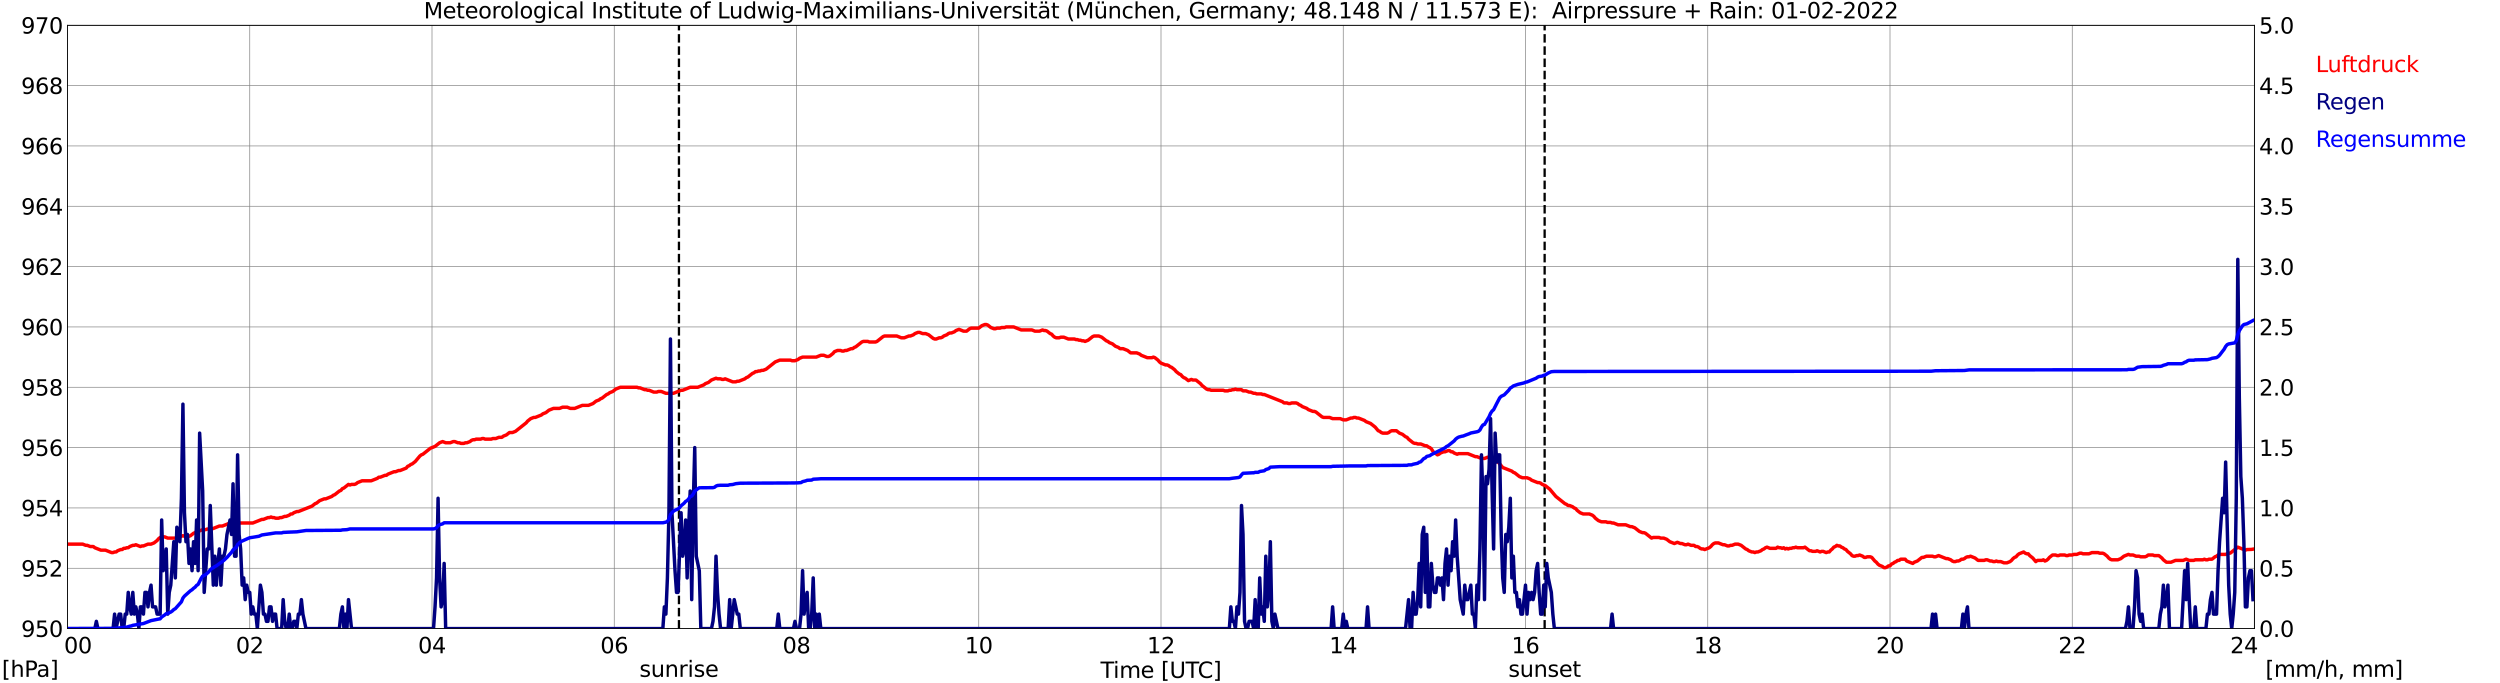 <?xml version="1.0" encoding="utf-8" standalone="no"?>
<!DOCTYPE svg PUBLIC "-//W3C//DTD SVG 1.1//EN"
  "http://www.w3.org/Graphics/SVG/1.1/DTD/svg11.dtd">
<svg xmlns:xlink="http://www.w3.org/1999/xlink" width="1085.4pt" height="296.64pt" viewBox="0 0 1085.4 296.64" xmlns="http://www.w3.org/2000/svg" version="1.1">
 <defs>
  <style type="text/css">*{stroke-linejoin: round; stroke-linecap: butt}</style>
 </defs>
 <g id="figure_1">
  <g id="patch_1">
   <path d="M 0 296.64 
L 1085.4 296.64 
L 1085.4 0 
L 0 0 
z
" style="fill: #ffffff"/>
  </g>
  <g id="axes_1">
   <g id="patch_2">
    <path d="M 29.306 272.909 
L 978.814 272.909 
L 978.814 10.976 
L 29.306 10.976 
z
" style="fill: #ffffff"/>
   </g>
   <g id="patch_3">
    <path d="M 978.814 272.909 
L 978.814 272.909 
L 978.814 10.976 
L 978.814 10.976 
z
" clip-path="url(#p51878eedc8)" style="fill: #d3d3d3; opacity: 0.25; stroke: #d3d3d3; stroke-linejoin: miter"/>
   </g>
   <g id="matplotlib.axis_1">
    <g id="xtick_1">
     <g id="line2d_1">
      <path d="M 29.306 272.909 
L 29.306 10.976 
" clip-path="url(#p51878eedc8)" style="fill: none; stroke: #808080; stroke-width: 0.3; stroke-linecap: square"/>
     </g>
     <g id="line2d_2"/>
     <g id="text_1">
      <!--    00 -->
      <g transform="translate(18.733 283.627) scale(0.095 -0.095)">
       <defs>
        <path id="DejaVuSans-20" transform="scale(0.016)"/>
        <path id="DejaVuSans-30" d="M 2034 4250 
Q 1547 4250 1301 3770 
Q 1056 3291 1056 2328 
Q 1056 1369 1301 889 
Q 1547 409 2034 409 
Q 2525 409 2770 889 
Q 3016 1369 3016 2328 
Q 3016 3291 2770 3770 
Q 2525 4250 2034 4250 
z
M 2034 4750 
Q 2819 4750 3233 4129 
Q 3647 3509 3647 2328 
Q 3647 1150 3233 529 
Q 2819 -91 2034 -91 
Q 1250 -91 836 529 
Q 422 1150 422 2328 
Q 422 3509 836 4129 
Q 1250 4750 2034 4750 
z
" transform="scale(0.016)"/>
       </defs>
       <use xlink:href="#DejaVuSans-20"/>
       <use xlink:href="#DejaVuSans-20" transform="translate(31.787 0)"/>
       <use xlink:href="#DejaVuSans-20" transform="translate(63.574 0)"/>
       <use xlink:href="#DejaVuSans-30" transform="translate(95.361 0)"/>
       <use xlink:href="#DejaVuSans-30" transform="translate(158.984 0)"/>
      </g>
     </g>
    </g>
    <g id="xtick_2">
     <g id="line2d_3">
      <path d="M 108.431 272.909 
L 108.431 10.976 
" clip-path="url(#p51878eedc8)" style="fill: none; stroke: #808080; stroke-width: 0.3; stroke-linecap: square"/>
     </g>
     <g id="line2d_4"/>
     <g id="text_2">
      <!-- 02 -->
      <g transform="translate(102.387 283.627) scale(0.095 -0.095)">
       <defs>
        <path id="DejaVuSans-32" d="M 1228 531 
L 3431 531 
L 3431 0 
L 469 0 
L 469 531 
Q 828 903 1448 1529 
Q 2069 2156 2228 2338 
Q 2531 2678 2651 2914 
Q 2772 3150 2772 3378 
Q 2772 3750 2511 3984 
Q 2250 4219 1831 4219 
Q 1534 4219 1204 4116 
Q 875 4013 500 3803 
L 500 4441 
Q 881 4594 1212 4672 
Q 1544 4750 1819 4750 
Q 2544 4750 2975 4387 
Q 3406 4025 3406 3419 
Q 3406 3131 3298 2873 
Q 3191 2616 2906 2266 
Q 2828 2175 2409 1742 
Q 1991 1309 1228 531 
z
" transform="scale(0.016)"/>
       </defs>
       <use xlink:href="#DejaVuSans-30"/>
       <use xlink:href="#DejaVuSans-32" transform="translate(63.623 0)"/>
      </g>
     </g>
    </g>
    <g id="xtick_3">
     <g id="line2d_5">
      <path d="M 187.557 272.909 
L 187.557 10.976 
" clip-path="url(#p51878eedc8)" style="fill: none; stroke: #808080; stroke-width: 0.3; stroke-linecap: square"/>
     </g>
     <g id="line2d_6"/>
     <g id="text_3">
      <!-- 04 -->
      <g transform="translate(181.513 283.627) scale(0.095 -0.095)">
       <defs>
        <path id="DejaVuSans-34" d="M 2419 4116 
L 825 1625 
L 2419 1625 
L 2419 4116 
z
M 2253 4666 
L 3047 4666 
L 3047 1625 
L 3713 1625 
L 3713 1100 
L 3047 1100 
L 3047 0 
L 2419 0 
L 2419 1100 
L 313 1100 
L 313 1709 
L 2253 4666 
z
" transform="scale(0.016)"/>
       </defs>
       <use xlink:href="#DejaVuSans-30"/>
       <use xlink:href="#DejaVuSans-34" transform="translate(63.623 0)"/>
      </g>
     </g>
    </g>
    <g id="xtick_4">
     <g id="line2d_7">
      <path d="M 266.683 272.909 
L 266.683 10.976 
" clip-path="url(#p51878eedc8)" style="fill: none; stroke: #808080; stroke-width: 0.3; stroke-linecap: square"/>
     </g>
     <g id="line2d_8"/>
     <g id="text_4">
      <!-- 06 -->
      <g transform="translate(260.638 283.627) scale(0.095 -0.095)">
       <defs>
        <path id="DejaVuSans-36" d="M 2113 2584 
Q 1688 2584 1439 2293 
Q 1191 2003 1191 1497 
Q 1191 994 1439 701 
Q 1688 409 2113 409 
Q 2538 409 2786 701 
Q 3034 994 3034 1497 
Q 3034 2003 2786 2293 
Q 2538 2584 2113 2584 
z
M 3366 4563 
L 3366 3988 
Q 3128 4100 2886 4159 
Q 2644 4219 2406 4219 
Q 1781 4219 1451 3797 
Q 1122 3375 1075 2522 
Q 1259 2794 1537 2939 
Q 1816 3084 2150 3084 
Q 2853 3084 3261 2657 
Q 3669 2231 3669 1497 
Q 3669 778 3244 343 
Q 2819 -91 2113 -91 
Q 1303 -91 875 529 
Q 447 1150 447 2328 
Q 447 3434 972 4092 
Q 1497 4750 2381 4750 
Q 2619 4750 2861 4703 
Q 3103 4656 3366 4563 
z
" transform="scale(0.016)"/>
       </defs>
       <use xlink:href="#DejaVuSans-30"/>
       <use xlink:href="#DejaVuSans-36" transform="translate(63.623 0)"/>
      </g>
     </g>
    </g>
    <g id="xtick_5">
     <g id="line2d_9">
      <path d="M 345.808 272.909 
L 345.808 10.976 
" clip-path="url(#p51878eedc8)" style="fill: none; stroke: #808080; stroke-width: 0.3; stroke-linecap: square"/>
     </g>
     <g id="line2d_10"/>
     <g id="text_5">
      <!-- 08 -->
      <g transform="translate(339.764 283.627) scale(0.095 -0.095)">
       <defs>
        <path id="DejaVuSans-38" d="M 2034 2216 
Q 1584 2216 1326 1975 
Q 1069 1734 1069 1313 
Q 1069 891 1326 650 
Q 1584 409 2034 409 
Q 2484 409 2743 651 
Q 3003 894 3003 1313 
Q 3003 1734 2745 1975 
Q 2488 2216 2034 2216 
z
M 1403 2484 
Q 997 2584 770 2862 
Q 544 3141 544 3541 
Q 544 4100 942 4425 
Q 1341 4750 2034 4750 
Q 2731 4750 3128 4425 
Q 3525 4100 3525 3541 
Q 3525 3141 3298 2862 
Q 3072 2584 2669 2484 
Q 3125 2378 3379 2068 
Q 3634 1759 3634 1313 
Q 3634 634 3220 271 
Q 2806 -91 2034 -91 
Q 1263 -91 848 271 
Q 434 634 434 1313 
Q 434 1759 690 2068 
Q 947 2378 1403 2484 
z
M 1172 3481 
Q 1172 3119 1398 2916 
Q 1625 2713 2034 2713 
Q 2441 2713 2670 2916 
Q 2900 3119 2900 3481 
Q 2900 3844 2670 4047 
Q 2441 4250 2034 4250 
Q 1625 4250 1398 4047 
Q 1172 3844 1172 3481 
z
" transform="scale(0.016)"/>
       </defs>
       <use xlink:href="#DejaVuSans-30"/>
       <use xlink:href="#DejaVuSans-38" transform="translate(63.623 0)"/>
      </g>
     </g>
    </g>
    <g id="xtick_6">
     <g id="line2d_11">
      <path d="M 424.934 272.909 
L 424.934 10.976 
" clip-path="url(#p51878eedc8)" style="fill: none; stroke: #808080; stroke-width: 0.3; stroke-linecap: square"/>
     </g>
     <g id="line2d_12"/>
     <g id="text_6">
      <!-- 10 -->
      <g transform="translate(418.89 283.627) scale(0.095 -0.095)">
       <defs>
        <path id="DejaVuSans-31" d="M 794 531 
L 1825 531 
L 1825 4091 
L 703 3866 
L 703 4441 
L 1819 4666 
L 2450 4666 
L 2450 531 
L 3481 531 
L 3481 0 
L 794 0 
L 794 531 
z
" transform="scale(0.016)"/>
       </defs>
       <use xlink:href="#DejaVuSans-31"/>
       <use xlink:href="#DejaVuSans-30" transform="translate(63.623 0)"/>
      </g>
     </g>
    </g>
    <g id="xtick_7">
     <g id="line2d_13">
      <path d="M 504.06 272.909 
L 504.06 10.976 
" clip-path="url(#p51878eedc8)" style="fill: none; stroke: #808080; stroke-width: 0.3; stroke-linecap: square"/>
     </g>
     <g id="line2d_14"/>
     <g id="text_7">
      <!-- 12 -->
      <g transform="translate(498.015 283.627) scale(0.095 -0.095)">
       <use xlink:href="#DejaVuSans-31"/>
       <use xlink:href="#DejaVuSans-32" transform="translate(63.623 0)"/>
      </g>
     </g>
    </g>
    <g id="xtick_8">
     <g id="line2d_15">
      <path d="M 583.185 272.909 
L 583.185 10.976 
" clip-path="url(#p51878eedc8)" style="fill: none; stroke: #808080; stroke-width: 0.3; stroke-linecap: square"/>
     </g>
     <g id="line2d_16"/>
     <g id="text_8">
      <!-- 14 -->
      <g transform="translate(577.141 283.627) scale(0.095 -0.095)">
       <use xlink:href="#DejaVuSans-31"/>
       <use xlink:href="#DejaVuSans-34" transform="translate(63.623 0)"/>
      </g>
     </g>
    </g>
    <g id="xtick_9">
     <g id="line2d_17">
      <path d="M 662.311 272.909 
L 662.311 10.976 
" clip-path="url(#p51878eedc8)" style="fill: none; stroke: #808080; stroke-width: 0.3; stroke-linecap: square"/>
     </g>
     <g id="line2d_18"/>
     <g id="text_9">
      <!-- 16 -->
      <g transform="translate(656.267 283.627) scale(0.095 -0.095)">
       <use xlink:href="#DejaVuSans-31"/>
       <use xlink:href="#DejaVuSans-36" transform="translate(63.623 0)"/>
      </g>
     </g>
    </g>
    <g id="xtick_10">
     <g id="line2d_19">
      <path d="M 741.437 272.909 
L 741.437 10.976 
" clip-path="url(#p51878eedc8)" style="fill: none; stroke: #808080; stroke-width: 0.3; stroke-linecap: square"/>
     </g>
     <g id="line2d_20"/>
     <g id="text_10">
      <!-- 18 -->
      <g transform="translate(735.392 283.627) scale(0.095 -0.095)">
       <use xlink:href="#DejaVuSans-31"/>
       <use xlink:href="#DejaVuSans-38" transform="translate(63.623 0)"/>
      </g>
     </g>
    </g>
    <g id="xtick_11">
     <g id="line2d_21">
      <path d="M 820.562 272.909 
L 820.562 10.976 
" clip-path="url(#p51878eedc8)" style="fill: none; stroke: #808080; stroke-width: 0.3; stroke-linecap: square"/>
     </g>
     <g id="line2d_22"/>
     <g id="text_11">
      <!-- 20 -->
      <g transform="translate(814.518 283.627) scale(0.095 -0.095)">
       <use xlink:href="#DejaVuSans-32"/>
       <use xlink:href="#DejaVuSans-30" transform="translate(63.623 0)"/>
      </g>
     </g>
    </g>
    <g id="xtick_12">
     <g id="line2d_23">
      <path d="M 899.688 272.909 
L 899.688 10.976 
" clip-path="url(#p51878eedc8)" style="fill: none; stroke: #808080; stroke-width: 0.3; stroke-linecap: square"/>
     </g>
     <g id="line2d_24"/>
     <g id="text_12">
      <!-- 22 -->
      <g transform="translate(893.644 283.627) scale(0.095 -0.095)">
       <use xlink:href="#DejaVuSans-32"/>
       <use xlink:href="#DejaVuSans-32" transform="translate(63.623 0)"/>
      </g>
     </g>
    </g>
    <g id="xtick_13">
     <g id="line2d_25">
      <path d="M 978.814 272.909 
L 978.814 10.976 
" clip-path="url(#p51878eedc8)" style="fill: none; stroke: #808080; stroke-width: 0.3; stroke-linecap: square"/>
     </g>
     <g id="line2d_26"/>
     <g id="text_13">
      <!-- 24    -->
      <g transform="translate(968.241 283.627) scale(0.095 -0.095)">
       <use xlink:href="#DejaVuSans-32"/>
       <use xlink:href="#DejaVuSans-34" transform="translate(63.623 0)"/>
       <use xlink:href="#DejaVuSans-20" transform="translate(127.246 0)"/>
       <use xlink:href="#DejaVuSans-20" transform="translate(159.033 0)"/>
       <use xlink:href="#DejaVuSans-20" transform="translate(190.82 0)"/>
      </g>
     </g>
    </g>
    <g id="text_14">
     <!-- Time [UTC] -->
     <g transform="translate(477.806 294.322) scale(0.095 -0.095)">
      <defs>
       <path id="DejaVuSans-54" d="M -19 4666 
L 3928 4666 
L 3928 4134 
L 2272 4134 
L 2272 0 
L 1638 0 
L 1638 4134 
L -19 4134 
L -19 4666 
z
" transform="scale(0.016)"/>
       <path id="DejaVuSans-69" d="M 603 3500 
L 1178 3500 
L 1178 0 
L 603 0 
L 603 3500 
z
M 603 4863 
L 1178 4863 
L 1178 4134 
L 603 4134 
L 603 4863 
z
" transform="scale(0.016)"/>
       <path id="DejaVuSans-6d" d="M 3328 2828 
Q 3544 3216 3844 3400 
Q 4144 3584 4550 3584 
Q 5097 3584 5394 3201 
Q 5691 2819 5691 2113 
L 5691 0 
L 5113 0 
L 5113 2094 
Q 5113 2597 4934 2840 
Q 4756 3084 4391 3084 
Q 3944 3084 3684 2787 
Q 3425 2491 3425 1978 
L 3425 0 
L 2847 0 
L 2847 2094 
Q 2847 2600 2669 2842 
Q 2491 3084 2119 3084 
Q 1678 3084 1418 2786 
Q 1159 2488 1159 1978 
L 1159 0 
L 581 0 
L 581 3500 
L 1159 3500 
L 1159 2956 
Q 1356 3278 1631 3431 
Q 1906 3584 2284 3584 
Q 2666 3584 2933 3390 
Q 3200 3197 3328 2828 
z
" transform="scale(0.016)"/>
       <path id="DejaVuSans-65" d="M 3597 1894 
L 3597 1613 
L 953 1613 
Q 991 1019 1311 708 
Q 1631 397 2203 397 
Q 2534 397 2845 478 
Q 3156 559 3463 722 
L 3463 178 
Q 3153 47 2828 -22 
Q 2503 -91 2169 -91 
Q 1331 -91 842 396 
Q 353 884 353 1716 
Q 353 2575 817 3079 
Q 1281 3584 2069 3584 
Q 2775 3584 3186 3129 
Q 3597 2675 3597 1894 
z
M 3022 2063 
Q 3016 2534 2758 2815 
Q 2500 3097 2075 3097 
Q 1594 3097 1305 2825 
Q 1016 2553 972 2059 
L 3022 2063 
z
" transform="scale(0.016)"/>
       <path id="DejaVuSans-5b" d="M 550 4863 
L 1875 4863 
L 1875 4416 
L 1125 4416 
L 1125 -397 
L 1875 -397 
L 1875 -844 
L 550 -844 
L 550 4863 
z
" transform="scale(0.016)"/>
       <path id="DejaVuSans-55" d="M 556 4666 
L 1191 4666 
L 1191 1831 
Q 1191 1081 1462 751 
Q 1734 422 2344 422 
Q 2950 422 3222 751 
Q 3494 1081 3494 1831 
L 3494 4666 
L 4128 4666 
L 4128 1753 
Q 4128 841 3676 375 
Q 3225 -91 2344 -91 
Q 1459 -91 1007 375 
Q 556 841 556 1753 
L 556 4666 
z
" transform="scale(0.016)"/>
       <path id="DejaVuSans-43" d="M 4122 4306 
L 4122 3641 
Q 3803 3938 3442 4084 
Q 3081 4231 2675 4231 
Q 1875 4231 1450 3742 
Q 1025 3253 1025 2328 
Q 1025 1406 1450 917 
Q 1875 428 2675 428 
Q 3081 428 3442 575 
Q 3803 722 4122 1019 
L 4122 359 
Q 3791 134 3420 21 
Q 3050 -91 2638 -91 
Q 1578 -91 968 557 
Q 359 1206 359 2328 
Q 359 3453 968 4101 
Q 1578 4750 2638 4750 
Q 3056 4750 3426 4639 
Q 3797 4528 4122 4306 
z
" transform="scale(0.016)"/>
       <path id="DejaVuSans-5d" d="M 1947 4863 
L 1947 -844 
L 622 -844 
L 622 -397 
L 1369 -397 
L 1369 4416 
L 622 4416 
L 622 4863 
L 1947 4863 
z
" transform="scale(0.016)"/>
      </defs>
      <use xlink:href="#DejaVuSans-54"/>
      <use xlink:href="#DejaVuSans-69" transform="translate(57.959 0)"/>
      <use xlink:href="#DejaVuSans-6d" transform="translate(85.742 0)"/>
      <use xlink:href="#DejaVuSans-65" transform="translate(183.154 0)"/>
      <use xlink:href="#DejaVuSans-20" transform="translate(244.678 0)"/>
      <use xlink:href="#DejaVuSans-5b" transform="translate(276.465 0)"/>
      <use xlink:href="#DejaVuSans-55" transform="translate(315.479 0)"/>
      <use xlink:href="#DejaVuSans-54" transform="translate(388.672 0)"/>
      <use xlink:href="#DejaVuSans-43" transform="translate(443.881 0)"/>
      <use xlink:href="#DejaVuSans-5d" transform="translate(513.705 0)"/>
     </g>
    </g>
   </g>
   <g id="matplotlib.axis_2">
    <g id="ytick_1">
     <g id="line2d_27">
      <path d="M 29.306 272.909 
L 978.814 272.909 
" clip-path="url(#p51878eedc8)" style="fill: none; stroke: #808080; stroke-width: 0.3; stroke-linecap: square"/>
     </g>
     <g id="line2d_28"/>
     <g id="text_15">
      <!-- 950 -->
      <g transform="translate(9.173 276.518) scale(0.095 -0.095)">
       <defs>
        <path id="DejaVuSans-39" d="M 703 97 
L 703 672 
Q 941 559 1184 500 
Q 1428 441 1663 441 
Q 2288 441 2617 861 
Q 2947 1281 2994 2138 
Q 2813 1869 2534 1725 
Q 2256 1581 1919 1581 
Q 1219 1581 811 2004 
Q 403 2428 403 3163 
Q 403 3881 828 4315 
Q 1253 4750 1959 4750 
Q 2769 4750 3195 4129 
Q 3622 3509 3622 2328 
Q 3622 1225 3098 567 
Q 2575 -91 1691 -91 
Q 1453 -91 1209 -44 
Q 966 3 703 97 
z
M 1959 2075 
Q 2384 2075 2632 2365 
Q 2881 2656 2881 3163 
Q 2881 3666 2632 3958 
Q 2384 4250 1959 4250 
Q 1534 4250 1286 3958 
Q 1038 3666 1038 3163 
Q 1038 2656 1286 2365 
Q 1534 2075 1959 2075 
z
" transform="scale(0.016)"/>
        <path id="DejaVuSans-35" d="M 691 4666 
L 3169 4666 
L 3169 4134 
L 1269 4134 
L 1269 2991 
Q 1406 3038 1543 3061 
Q 1681 3084 1819 3084 
Q 2600 3084 3056 2656 
Q 3513 2228 3513 1497 
Q 3513 744 3044 326 
Q 2575 -91 1722 -91 
Q 1428 -91 1123 -41 
Q 819 9 494 109 
L 494 744 
Q 775 591 1075 516 
Q 1375 441 1709 441 
Q 2250 441 2565 725 
Q 2881 1009 2881 1497 
Q 2881 1984 2565 2268 
Q 2250 2553 1709 2553 
Q 1456 2553 1204 2497 
Q 953 2441 691 2322 
L 691 4666 
z
" transform="scale(0.016)"/>
       </defs>
       <use xlink:href="#DejaVuSans-39"/>
       <use xlink:href="#DejaVuSans-35" transform="translate(63.623 0)"/>
       <use xlink:href="#DejaVuSans-30" transform="translate(127.246 0)"/>
      </g>
     </g>
    </g>
    <g id="ytick_2">
     <g id="line2d_29">
      <path d="M 29.306 246.715 
L 978.814 246.715 
" clip-path="url(#p51878eedc8)" style="fill: none; stroke: #808080; stroke-width: 0.3; stroke-linecap: square"/>
     </g>
     <g id="line2d_30"/>
     <g id="text_16">
      <!-- 952 -->
      <g transform="translate(9.173 250.325) scale(0.095 -0.095)">
       <use xlink:href="#DejaVuSans-39"/>
       <use xlink:href="#DejaVuSans-35" transform="translate(63.623 0)"/>
       <use xlink:href="#DejaVuSans-32" transform="translate(127.246 0)"/>
      </g>
     </g>
    </g>
    <g id="ytick_3">
     <g id="line2d_31">
      <path d="M 29.306 220.522 
L 978.814 220.522 
" clip-path="url(#p51878eedc8)" style="fill: none; stroke: #808080; stroke-width: 0.3; stroke-linecap: square"/>
     </g>
     <g id="line2d_32"/>
     <g id="text_17">
      <!-- 954 -->
      <g transform="translate(9.173 224.131) scale(0.095 -0.095)">
       <use xlink:href="#DejaVuSans-39"/>
       <use xlink:href="#DejaVuSans-35" transform="translate(63.623 0)"/>
       <use xlink:href="#DejaVuSans-34" transform="translate(127.246 0)"/>
      </g>
     </g>
    </g>
    <g id="ytick_4">
     <g id="line2d_33">
      <path d="M 29.306 194.329 
L 978.814 194.329 
" clip-path="url(#p51878eedc8)" style="fill: none; stroke: #808080; stroke-width: 0.3; stroke-linecap: square"/>
     </g>
     <g id="line2d_34"/>
     <g id="text_18">
      <!-- 956 -->
      <g transform="translate(9.173 197.938) scale(0.095 -0.095)">
       <use xlink:href="#DejaVuSans-39"/>
       <use xlink:href="#DejaVuSans-35" transform="translate(63.623 0)"/>
       <use xlink:href="#DejaVuSans-36" transform="translate(127.246 0)"/>
      </g>
     </g>
    </g>
    <g id="ytick_5">
     <g id="line2d_35">
      <path d="M 29.306 168.136 
L 978.814 168.136 
" clip-path="url(#p51878eedc8)" style="fill: none; stroke: #808080; stroke-width: 0.3; stroke-linecap: square"/>
     </g>
     <g id="line2d_36"/>
     <g id="text_19">
      <!-- 958 -->
      <g transform="translate(9.173 171.745) scale(0.095 -0.095)">
       <use xlink:href="#DejaVuSans-39"/>
       <use xlink:href="#DejaVuSans-35" transform="translate(63.623 0)"/>
       <use xlink:href="#DejaVuSans-38" transform="translate(127.246 0)"/>
      </g>
     </g>
    </g>
    <g id="ytick_6">
     <g id="line2d_37">
      <path d="M 29.306 141.942 
L 978.814 141.942 
" clip-path="url(#p51878eedc8)" style="fill: none; stroke: #808080; stroke-width: 0.3; stroke-linecap: square"/>
     </g>
     <g id="line2d_38"/>
     <g id="text_20">
      <!-- 960 -->
      <g transform="translate(9.173 145.551) scale(0.095 -0.095)">
       <use xlink:href="#DejaVuSans-39"/>
       <use xlink:href="#DejaVuSans-36" transform="translate(63.623 0)"/>
       <use xlink:href="#DejaVuSans-30" transform="translate(127.246 0)"/>
      </g>
     </g>
    </g>
    <g id="ytick_7">
     <g id="line2d_39">
      <path d="M 29.306 115.749 
L 978.814 115.749 
" clip-path="url(#p51878eedc8)" style="fill: none; stroke: #808080; stroke-width: 0.3; stroke-linecap: square"/>
     </g>
     <g id="line2d_40"/>
     <g id="text_21">
      <!-- 962 -->
      <g transform="translate(9.173 119.358) scale(0.095 -0.095)">
       <use xlink:href="#DejaVuSans-39"/>
       <use xlink:href="#DejaVuSans-36" transform="translate(63.623 0)"/>
       <use xlink:href="#DejaVuSans-32" transform="translate(127.246 0)"/>
      </g>
     </g>
    </g>
    <g id="ytick_8">
     <g id="line2d_41">
      <path d="M 29.306 89.556 
L 978.814 89.556 
" clip-path="url(#p51878eedc8)" style="fill: none; stroke: #808080; stroke-width: 0.3; stroke-linecap: square"/>
     </g>
     <g id="line2d_42"/>
     <g id="text_22">
      <!-- 964 -->
      <g transform="translate(9.173 93.165) scale(0.095 -0.095)">
       <use xlink:href="#DejaVuSans-39"/>
       <use xlink:href="#DejaVuSans-36" transform="translate(63.623 0)"/>
       <use xlink:href="#DejaVuSans-34" transform="translate(127.246 0)"/>
      </g>
     </g>
    </g>
    <g id="ytick_9">
     <g id="line2d_43">
      <path d="M 29.306 63.362 
L 978.814 63.362 
" clip-path="url(#p51878eedc8)" style="fill: none; stroke: #808080; stroke-width: 0.3; stroke-linecap: square"/>
     </g>
     <g id="line2d_44"/>
     <g id="text_23">
      <!-- 966 -->
      <g transform="translate(9.173 66.972) scale(0.095 -0.095)">
       <use xlink:href="#DejaVuSans-39"/>
       <use xlink:href="#DejaVuSans-36" transform="translate(63.623 0)"/>
       <use xlink:href="#DejaVuSans-36" transform="translate(127.246 0)"/>
      </g>
     </g>
    </g>
    <g id="ytick_10">
     <g id="line2d_45">
      <path d="M 29.306 37.169 
L 978.814 37.169 
" clip-path="url(#p51878eedc8)" style="fill: none; stroke: #808080; stroke-width: 0.3; stroke-linecap: square"/>
     </g>
     <g id="line2d_46"/>
     <g id="text_24">
      <!-- 968 -->
      <g transform="translate(9.173 40.778) scale(0.095 -0.095)">
       <use xlink:href="#DejaVuSans-39"/>
       <use xlink:href="#DejaVuSans-36" transform="translate(63.623 0)"/>
       <use xlink:href="#DejaVuSans-38" transform="translate(127.246 0)"/>
      </g>
     </g>
    </g>
    <g id="ytick_11">
     <g id="line2d_47">
      <path d="M 29.306 10.976 
L 978.814 10.976 
" clip-path="url(#p51878eedc8)" style="fill: none; stroke: #808080; stroke-width: 0.3; stroke-linecap: square"/>
     </g>
     <g id="line2d_48"/>
     <g id="text_25">
      <!-- 970 -->
      <g transform="translate(9.173 14.585) scale(0.095 -0.095)">
       <defs>
        <path id="DejaVuSans-37" d="M 525 4666 
L 3525 4666 
L 3525 4397 
L 1831 0 
L 1172 0 
L 2766 4134 
L 525 4134 
L 525 4666 
z
" transform="scale(0.016)"/>
       </defs>
       <use xlink:href="#DejaVuSans-39"/>
       <use xlink:href="#DejaVuSans-37" transform="translate(63.623 0)"/>
       <use xlink:href="#DejaVuSans-30" transform="translate(127.246 0)"/>
      </g>
     </g>
    </g>
   </g>
   <g id="line2d_49">
    <path d="M 294.772 272.909 
L 294.772 10.976 
" clip-path="url(#p51878eedc8)" style="fill: none; stroke-dasharray: 3.7,1.6; stroke-dashoffset: 0; stroke: #000000"/>
   </g>
   <g id="line2d_50">
    <path d="M 670.619 272.909 
L 670.619 10.976 
" clip-path="url(#p51878eedc8)" style="fill: none; stroke-dasharray: 3.7,1.6; stroke-dashoffset: 0; stroke: #000000"/>
   </g>
   <g id="line2d_51">
    <path d="M 29.306 236.238 
L 35.9 236.238 
L 37.218 236.762 
L 37.878 236.762 
L 39.197 237.286 
L 40.515 237.286 
L 41.175 237.81 
L 43.812 238.857 
L 45.79 238.857 
L 48.428 239.905 
L 49.087 239.905 
L 49.747 239.643 
L 50.406 239.643 
L 51.065 239.119 
L 52.384 238.596 
L 53.043 238.596 
L 53.703 238.072 
L 54.362 238.072 
L 55.022 237.81 
L 55.681 237.81 
L 56.34 237.286 
L 57.659 236.762 
L 58.319 236.762 
L 58.978 236.5 
L 60.956 237.286 
L 61.615 237.024 
L 62.275 237.024 
L 64.253 236.238 
L 65.572 236.238 
L 66.89 235.714 
L 68.209 234.667 
L 68.869 233.881 
L 69.528 233.357 
L 70.187 233.095 
L 71.506 233.095 
L 72.825 233.619 
L 76.122 233.619 
L 76.781 233.357 
L 77.441 233.357 
L 79.419 232.571 
L 80.078 232.833 
L 82.056 232.833 
L 82.716 232.571 
L 84.034 231.523 
L 84.694 231.261 
L 85.353 230.738 
L 86.013 230.476 
L 86.672 230.476 
L 87.991 229.952 
L 89.309 229.952 
L 89.969 229.69 
L 91.947 229.69 
L 95.244 228.38 
L 96.563 228.38 
L 99.86 227.071 
L 109.75 227.071 
L 113.707 225.499 
L 114.366 225.499 
L 116.344 224.713 
L 117.003 224.713 
L 117.663 224.451 
L 118.322 224.713 
L 118.982 224.713 
L 119.641 224.975 
L 120.96 224.975 
L 121.619 224.713 
L 122.278 224.713 
L 123.597 224.189 
L 124.257 224.189 
L 125.575 223.665 
L 126.235 223.142 
L 126.894 223.142 
L 127.553 222.618 
L 128.872 222.094 
L 129.532 222.094 
L 135.466 219.736 
L 136.785 218.689 
L 137.444 218.427 
L 138.763 217.379 
L 140.741 216.593 
L 141.4 216.593 
L 144.038 215.545 
L 144.697 215.022 
L 145.357 214.76 
L 147.335 213.188 
L 147.994 212.926 
L 148.654 212.14 
L 149.313 211.878 
L 151.291 210.307 
L 151.951 210.569 
L 152.61 210.307 
L 153.929 210.307 
L 154.588 210.045 
L 155.247 209.521 
L 157.226 208.735 
L 161.182 208.735 
L 163.819 207.687 
L 164.479 207.164 
L 165.138 207.164 
L 167.116 206.378 
L 167.776 206.378 
L 168.435 205.854 
L 171.073 204.806 
L 171.732 204.806 
L 173.051 204.282 
L 173.71 204.282 
L 176.348 203.235 
L 177.007 202.449 
L 177.666 202.187 
L 178.326 201.663 
L 178.985 201.401 
L 180.304 200.353 
L 182.282 197.996 
L 182.941 197.472 
L 183.601 197.21 
L 186.898 194.591 
L 188.876 193.805 
L 190.854 192.233 
L 192.173 191.71 
L 193.492 192.233 
L 195.47 192.233 
L 196.788 191.71 
L 197.448 191.71 
L 198.767 192.233 
L 199.426 192.233 
L 200.085 192.495 
L 201.404 192.495 
L 202.063 192.233 
L 202.723 192.233 
L 204.042 191.71 
L 204.701 191.186 
L 205.36 190.924 
L 206.02 190.924 
L 206.679 190.662 
L 208.657 190.662 
L 209.317 190.4 
L 209.976 190.4 
L 210.635 190.662 
L 213.273 190.662 
L 213.932 190.4 
L 215.251 190.4 
L 216.57 189.876 
L 217.889 189.876 
L 218.548 189.352 
L 219.867 188.828 
L 221.186 187.781 
L 222.504 187.781 
L 223.823 187.257 
L 228.439 183.59 
L 229.098 182.804 
L 230.417 181.756 
L 231.736 181.232 
L 232.395 181.232 
L 235.033 180.184 
L 235.692 179.661 
L 237.011 179.137 
L 238.329 178.089 
L 240.308 177.303 
L 242.945 177.303 
L 244.264 176.779 
L 246.242 176.779 
L 247.561 177.303 
L 249.539 177.303 
L 252.836 175.994 
L 255.473 175.994 
L 257.451 175.208 
L 258.77 174.16 
L 260.089 173.636 
L 260.748 173.112 
L 261.408 172.85 
L 263.386 171.279 
L 264.045 171.017 
L 264.705 170.493 
L 266.023 169.969 
L 267.342 168.921 
L 269.32 168.136 
L 276.573 168.136 
L 277.233 168.397 
L 277.892 168.397 
L 279.87 169.183 
L 280.53 169.183 
L 281.189 169.445 
L 281.849 169.445 
L 283.827 170.231 
L 285.145 170.231 
L 285.805 169.969 
L 287.124 169.969 
L 289.102 170.755 
L 292.399 170.755 
L 295.696 169.445 
L 296.355 169.445 
L 299.652 168.136 
L 302.949 168.136 
L 305.586 167.088 
L 306.246 166.564 
L 307.564 166.04 
L 308.883 164.992 
L 310.861 164.207 
L 311.521 164.468 
L 312.839 164.468 
L 313.499 164.73 
L 314.158 164.73 
L 314.818 164.468 
L 318.114 165.778 
L 319.433 165.778 
L 320.093 165.516 
L 320.752 165.516 
L 323.39 164.468 
L 324.049 163.945 
L 324.708 163.683 
L 326.686 162.111 
L 327.346 161.849 
L 328.005 161.325 
L 328.665 161.325 
L 329.324 161.063 
L 329.983 161.063 
L 330.643 160.801 
L 331.302 160.801 
L 332.621 160.278 
L 336.577 157.134 
L 338.555 156.349 
L 343.171 156.349 
L 343.83 156.61 
L 345.149 156.61 
L 346.468 156.087 
L 347.127 155.563 
L 348.446 155.039 
L 354.38 155.039 
L 356.359 154.253 
L 357.677 154.253 
L 358.996 154.777 
L 359.655 154.777 
L 360.315 154.515 
L 361.634 153.467 
L 362.293 152.681 
L 363.612 152.158 
L 364.93 152.158 
L 365.59 152.42 
L 366.249 152.42 
L 366.909 152.158 
L 367.568 152.158 
L 369.546 151.372 
L 370.206 151.372 
L 370.865 150.848 
L 371.524 150.586 
L 374.162 148.491 
L 374.821 148.229 
L 376.799 148.229 
L 377.459 148.491 
L 380.096 148.491 
L 380.756 148.229 
L 383.393 146.133 
L 384.053 145.871 
L 389.328 145.871 
L 391.306 146.657 
L 392.624 146.657 
L 394.603 145.871 
L 395.262 145.871 
L 396.581 145.347 
L 397.24 144.824 
L 398.559 144.3 
L 399.218 144.3 
L 400.537 144.824 
L 401.856 144.824 
L 403.175 145.347 
L 405.153 146.919 
L 405.812 147.181 
L 406.471 147.181 
L 407.79 146.657 
L 408.45 146.657 
L 409.109 146.395 
L 409.768 145.871 
L 411.087 145.347 
L 411.746 144.824 
L 412.406 144.562 
L 413.065 144.562 
L 414.384 144.038 
L 415.043 143.514 
L 416.362 142.99 
L 418.34 143.776 
L 419.659 143.776 
L 420.978 142.728 
L 421.637 142.466 
L 424.934 142.466 
L 426.253 141.418 
L 427.572 140.895 
L 428.231 140.895 
L 428.89 141.156 
L 430.209 142.204 
L 431.528 142.728 
L 432.187 142.728 
L 432.847 142.466 
L 434.165 142.466 
L 434.825 142.204 
L 436.144 142.204 
L 436.803 141.942 
L 440.1 141.942 
L 443.397 143.252 
L 448.012 143.252 
L 449.331 143.776 
L 451.309 143.776 
L 452.628 143.252 
L 453.287 143.514 
L 453.947 143.514 
L 454.606 143.776 
L 455.925 144.824 
L 456.584 145.085 
L 457.244 145.871 
L 457.903 146.395 
L 458.563 146.657 
L 459.881 146.657 
L 460.541 146.395 
L 461.859 146.395 
L 463.838 147.181 
L 466.475 147.181 
L 467.134 147.443 
L 467.794 147.443 
L 468.453 147.705 
L 469.113 147.705 
L 469.772 147.967 
L 470.431 147.967 
L 471.091 148.229 
L 472.409 147.705 
L 474.388 146.133 
L 475.047 145.871 
L 477.025 145.871 
L 478.344 146.395 
L 480.322 147.967 
L 480.981 148.229 
L 481.641 148.753 
L 482.96 149.276 
L 484.278 150.324 
L 485.597 150.848 
L 486.256 151.372 
L 487.575 151.372 
L 489.553 152.158 
L 490.872 153.205 
L 493.51 153.205 
L 494.828 153.729 
L 495.488 154.253 
L 498.125 155.301 
L 500.103 155.301 
L 500.763 155.039 
L 501.422 155.301 
L 502.741 156.349 
L 503.4 157.134 
L 504.06 157.658 
L 506.038 158.444 
L 506.697 158.444 
L 507.357 158.706 
L 508.016 159.23 
L 508.675 159.492 
L 509.994 160.539 
L 510.654 161.325 
L 511.972 162.373 
L 512.632 162.635 
L 513.291 163.421 
L 513.95 163.945 
L 514.61 164.207 
L 515.929 165.254 
L 517.247 164.73 
L 517.907 164.992 
L 519.226 164.992 
L 521.204 166.564 
L 521.863 167.35 
L 523.841 168.921 
L 524.501 169.183 
L 525.16 169.183 
L 525.819 169.445 
L 531.094 169.445 
L 531.754 169.707 
L 533.073 169.707 
L 533.732 169.445 
L 534.391 169.445 
L 535.051 169.183 
L 535.71 169.183 
L 536.369 168.921 
L 537.029 169.183 
L 539.007 169.183 
L 539.666 169.707 
L 540.985 169.707 
L 542.304 170.231 
L 542.963 170.231 
L 544.282 170.755 
L 544.941 170.755 
L 545.601 171.017 
L 547.579 171.017 
L 548.238 171.279 
L 548.898 171.279 
L 556.81 174.422 
L 557.47 174.946 
L 558.788 174.946 
L 559.448 175.208 
L 560.107 175.208 
L 560.766 174.946 
L 562.745 174.946 
L 563.404 175.208 
L 564.063 175.732 
L 564.723 175.994 
L 565.382 176.517 
L 567.36 177.303 
L 568.02 177.827 
L 569.998 178.613 
L 570.657 178.613 
L 571.317 178.875 
L 573.954 180.97 
L 574.613 181.232 
L 577.251 181.232 
L 578.57 181.756 
L 581.867 181.756 
L 583.185 182.28 
L 584.504 182.28 
L 586.482 181.494 
L 587.142 181.494 
L 587.801 181.232 
L 588.46 181.232 
L 589.12 181.494 
L 589.779 181.494 
L 592.417 182.542 
L 593.076 183.066 
L 595.054 183.852 
L 597.032 185.423 
L 598.351 186.995 
L 599.011 187.257 
L 599.67 187.781 
L 600.329 188.042 
L 602.307 188.042 
L 602.967 187.781 
L 603.626 187.257 
L 604.286 186.995 
L 606.264 186.995 
L 607.582 188.042 
L 608.901 188.566 
L 610.22 189.614 
L 610.879 189.876 
L 611.539 190.662 
L 613.517 192.233 
L 614.176 192.495 
L 614.836 192.495 
L 615.495 192.757 
L 616.814 192.757 
L 618.792 193.543 
L 619.451 193.543 
L 620.111 194.067 
L 620.77 194.329 
L 621.429 194.853 
L 622.089 195.9 
L 622.748 196.686 
L 623.408 196.948 
L 624.067 197.472 
L 624.726 197.21 
L 625.386 196.686 
L 626.705 196.162 
L 627.364 196.162 
L 628.683 195.639 
L 629.342 195.639 
L 630.001 196.162 
L 630.661 196.162 
L 631.32 196.686 
L 632.639 197.21 
L 633.298 196.948 
L 637.255 196.948 
L 640.552 198.258 
L 641.211 198.258 
L 643.189 199.044 
L 644.508 199.044 
L 645.827 198.52 
L 647.145 198.52 
L 649.123 199.306 
L 649.783 199.829 
L 652.42 202.973 
L 656.377 204.544 
L 657.036 205.068 
L 657.695 205.33 
L 659.674 206.902 
L 660.992 207.426 
L 662.97 207.426 
L 664.289 207.949 
L 664.949 208.473 
L 667.586 209.521 
L 668.246 209.521 
L 668.905 209.783 
L 669.564 210.307 
L 670.883 210.831 
L 672.861 212.402 
L 675.499 215.545 
L 679.455 218.689 
L 680.114 218.951 
L 680.774 219.474 
L 681.433 219.474 
L 682.752 219.998 
L 683.411 220.522 
L 684.071 220.784 
L 684.73 221.57 
L 686.049 222.618 
L 687.368 223.142 
L 690.005 223.142 
L 691.324 223.665 
L 691.983 224.189 
L 692.643 224.975 
L 693.961 226.023 
L 695.28 226.547 
L 697.258 226.547 
L 697.918 226.809 
L 699.236 226.809 
L 699.896 227.071 
L 700.555 227.071 
L 702.533 227.856 
L 705.83 227.856 
L 707.808 228.642 
L 708.468 228.642 
L 709.786 229.166 
L 711.765 230.738 
L 713.083 231.261 
L 713.743 231.261 
L 714.402 231.523 
L 717.04 233.619 
L 717.699 233.357 
L 720.337 233.357 
L 720.996 233.619 
L 722.315 233.619 
L 723.633 234.143 
L 724.952 235.19 
L 726.93 235.976 
L 728.249 235.452 
L 729.568 235.976 
L 730.227 235.976 
L 731.546 236.5 
L 732.205 236.5 
L 732.865 236.238 
L 734.184 236.762 
L 735.502 236.762 
L 736.162 237.286 
L 736.821 237.286 
L 737.48 237.548 
L 738.14 238.072 
L 738.799 238.334 
L 739.459 238.334 
L 740.118 238.596 
L 742.096 237.81 
L 742.756 237.286 
L 743.415 236.5 
L 744.074 235.976 
L 744.734 235.714 
L 746.052 235.714 
L 748.031 236.5 
L 748.69 236.5 
L 750.009 237.024 
L 750.668 237.024 
L 751.327 236.762 
L 751.987 236.762 
L 753.306 236.238 
L 754.624 236.238 
L 755.943 236.762 
L 757.921 238.334 
L 758.581 238.596 
L 759.24 239.119 
L 760.559 239.643 
L 761.218 239.643 
L 761.878 239.905 
L 762.537 239.643 
L 763.196 239.643 
L 764.515 239.119 
L 765.174 238.596 
L 765.834 238.334 
L 766.493 237.81 
L 767.153 237.548 
L 768.471 238.072 
L 771.109 238.072 
L 771.768 237.548 
L 772.428 237.81 
L 773.087 237.81 
L 773.746 238.072 
L 774.406 237.81 
L 775.065 238.334 
L 775.725 238.072 
L 776.384 238.334 
L 777.043 238.072 
L 777.703 238.072 
L 778.362 237.81 
L 779.021 237.81 
L 779.681 237.548 
L 780.34 237.81 
L 782.978 237.81 
L 783.637 237.548 
L 785.615 239.119 
L 786.275 239.119 
L 786.934 239.381 
L 788.253 239.381 
L 788.912 239.119 
L 790.231 239.643 
L 790.89 239.381 
L 791.55 239.381 
L 792.868 239.905 
L 793.528 239.643 
L 794.187 239.643 
L 794.847 238.857 
L 795.506 238.334 
L 796.165 237.548 
L 796.825 237.286 
L 797.484 236.762 
L 798.143 237.024 
L 798.803 237.024 
L 799.462 237.548 
L 800.122 237.81 
L 800.781 238.334 
L 801.44 238.596 
L 802.1 239.381 
L 803.419 240.429 
L 804.078 241.215 
L 804.737 241.477 
L 805.397 241.477 
L 806.056 241.215 
L 806.715 241.215 
L 807.375 240.953 
L 808.694 241.477 
L 809.353 242.001 
L 810.012 242.001 
L 810.672 241.739 
L 811.99 241.739 
L 812.65 242.001 
L 813.969 243.572 
L 814.628 244.096 
L 815.287 244.882 
L 815.947 245.406 
L 817.265 245.93 
L 817.925 246.454 
L 818.584 246.454 
L 819.244 246.192 
L 819.903 245.668 
L 820.562 245.668 
L 821.222 244.882 
L 821.881 244.62 
L 822.541 244.096 
L 823.2 243.834 
L 823.859 243.31 
L 824.519 243.31 
L 825.178 242.786 
L 827.156 242.786 
L 827.816 243.572 
L 830.453 244.62 
L 831.112 244.096 
L 832.431 243.572 
L 834.409 242.001 
L 835.069 242.001 
L 836.388 241.477 
L 839.025 241.477 
L 839.684 241.739 
L 840.344 241.739 
L 841.663 241.215 
L 844.959 242.525 
L 845.619 242.525 
L 846.938 243.048 
L 847.597 243.572 
L 848.256 243.834 
L 848.916 243.834 
L 849.575 243.572 
L 850.235 243.572 
L 850.894 243.31 
L 851.553 242.786 
L 852.213 242.786 
L 852.872 242.525 
L 853.531 242.001 
L 854.191 241.739 
L 854.85 241.739 
L 855.51 241.477 
L 857.488 242.263 
L 858.806 243.31 
L 861.444 243.31 
L 862.103 243.048 
L 862.763 243.048 
L 864.082 243.572 
L 864.741 243.572 
L 865.4 243.834 
L 866.06 243.834 
L 866.719 243.572 
L 867.378 243.834 
L 868.697 243.834 
L 870.016 244.358 
L 871.335 244.358 
L 872.653 243.834 
L 873.313 243.31 
L 873.972 242.525 
L 874.632 242.001 
L 875.291 241.739 
L 875.95 240.953 
L 876.61 240.429 
L 878.588 239.643 
L 879.247 240.167 
L 879.907 240.429 
L 880.566 240.429 
L 881.225 241.215 
L 882.544 242.263 
L 883.863 243.834 
L 884.522 243.31 
L 886.5 243.31 
L 887.16 243.048 
L 887.819 243.572 
L 888.479 243.31 
L 889.138 242.786 
L 889.797 242.001 
L 891.116 240.953 
L 892.435 240.953 
L 893.094 241.215 
L 893.754 241.215 
L 894.413 240.953 
L 896.391 240.953 
L 897.051 241.215 
L 897.71 241.215 
L 898.369 240.953 
L 899.688 240.953 
L 900.347 240.691 
L 901.666 240.691 
L 902.985 240.167 
L 903.644 240.167 
L 904.304 240.429 
L 906.941 240.429 
L 908.26 239.905 
L 910.898 239.905 
L 911.557 240.167 
L 912.876 240.167 
L 913.535 240.429 
L 914.854 241.477 
L 915.513 242.263 
L 916.173 242.786 
L 916.832 243.048 
L 919.469 243.048 
L 920.788 242.525 
L 922.107 241.477 
L 924.085 240.691 
L 924.745 240.953 
L 926.063 240.953 
L 927.382 241.477 
L 928.701 241.477 
L 929.36 241.739 
L 931.338 241.739 
L 931.998 241.477 
L 932.657 240.953 
L 934.635 240.953 
L 935.295 241.215 
L 937.273 241.215 
L 938.592 242.263 
L 939.251 243.048 
L 940.57 244.096 
L 942.548 244.096 
L 944.526 243.31 
L 947.823 243.31 
L 949.142 242.786 
L 950.46 243.31 
L 952.438 243.31 
L 953.098 243.048 
L 956.395 243.048 
L 957.054 242.786 
L 957.714 243.048 
L 958.373 243.048 
L 959.032 242.786 
L 960.351 242.786 
L 961.67 241.739 
L 962.329 241.477 
L 962.989 240.953 
L 963.648 240.691 
L 966.285 240.691 
L 967.604 240.167 
L 968.264 240.167 
L 971.561 237.548 
L 974.857 238.857 
L 975.517 238.596 
L 977.495 238.53 
L 978.154 238.421 
L 978.154 238.421 
" clip-path="url(#p51878eedc8)" style="fill: none; stroke: #ff0000; stroke-width: 1.5; stroke-linecap: square"/>
   </g>
   <g id="patch_4">
    <path d="M 29.306 272.909 
L 29.306 10.976 
" style="fill: none; stroke: #000000; stroke-width: 0.3; stroke-linejoin: miter; stroke-linecap: square"/>
   </g>
   <g id="patch_5">
    <path d="M 978.814 272.909 
L 978.814 10.976 
" style="fill: none; stroke: #000000; stroke-width: 0.3; stroke-linejoin: miter; stroke-linecap: square"/>
   </g>
   <g id="patch_6">
    <path d="M 29.306 272.909 
L 978.814 272.909 
" style="fill: none; stroke: #000000; stroke-width: 0.3; stroke-linejoin: miter; stroke-linecap: square"/>
   </g>
   <g id="patch_7">
    <path d="M 29.306 10.976 
L 978.814 10.976 
" style="fill: none; stroke: #000000; stroke-width: 0.3; stroke-linejoin: miter; stroke-linecap: square"/>
   </g>
   <g id="text_26">
    <!-- sunrise -->
    <g transform="translate(277.608 293.863) scale(0.095 -0.095)">
     <defs>
      <path id="DejaVuSans-73" d="M 2834 3397 
L 2834 2853 
Q 2591 2978 2328 3040 
Q 2066 3103 1784 3103 
Q 1356 3103 1142 2972 
Q 928 2841 928 2578 
Q 928 2378 1081 2264 
Q 1234 2150 1697 2047 
L 1894 2003 
Q 2506 1872 2764 1633 
Q 3022 1394 3022 966 
Q 3022 478 2636 193 
Q 2250 -91 1575 -91 
Q 1294 -91 989 -36 
Q 684 19 347 128 
L 347 722 
Q 666 556 975 473 
Q 1284 391 1588 391 
Q 1994 391 2212 530 
Q 2431 669 2431 922 
Q 2431 1156 2273 1281 
Q 2116 1406 1581 1522 
L 1381 1569 
Q 847 1681 609 1914 
Q 372 2147 372 2553 
Q 372 3047 722 3315 
Q 1072 3584 1716 3584 
Q 2034 3584 2315 3537 
Q 2597 3491 2834 3397 
z
" transform="scale(0.016)"/>
      <path id="DejaVuSans-75" d="M 544 1381 
L 544 3500 
L 1119 3500 
L 1119 1403 
Q 1119 906 1312 657 
Q 1506 409 1894 409 
Q 2359 409 2629 706 
Q 2900 1003 2900 1516 
L 2900 3500 
L 3475 3500 
L 3475 0 
L 2900 0 
L 2900 538 
Q 2691 219 2414 64 
Q 2138 -91 1772 -91 
Q 1169 -91 856 284 
Q 544 659 544 1381 
z
M 1991 3584 
L 1991 3584 
z
" transform="scale(0.016)"/>
      <path id="DejaVuSans-6e" d="M 3513 2113 
L 3513 0 
L 2938 0 
L 2938 2094 
Q 2938 2591 2744 2837 
Q 2550 3084 2163 3084 
Q 1697 3084 1428 2787 
Q 1159 2491 1159 1978 
L 1159 0 
L 581 0 
L 581 3500 
L 1159 3500 
L 1159 2956 
Q 1366 3272 1645 3428 
Q 1925 3584 2291 3584 
Q 2894 3584 3203 3211 
Q 3513 2838 3513 2113 
z
" transform="scale(0.016)"/>
      <path id="DejaVuSans-72" d="M 2631 2963 
Q 2534 3019 2420 3045 
Q 2306 3072 2169 3072 
Q 1681 3072 1420 2755 
Q 1159 2438 1159 1844 
L 1159 0 
L 581 0 
L 581 3500 
L 1159 3500 
L 1159 2956 
Q 1341 3275 1631 3429 
Q 1922 3584 2338 3584 
Q 2397 3584 2469 3576 
Q 2541 3569 2628 3553 
L 2631 2963 
z
" transform="scale(0.016)"/>
     </defs>
     <use xlink:href="#DejaVuSans-73"/>
     <use xlink:href="#DejaVuSans-75" transform="translate(52.1 0)"/>
     <use xlink:href="#DejaVuSans-6e" transform="translate(115.479 0)"/>
     <use xlink:href="#DejaVuSans-72" transform="translate(178.857 0)"/>
     <use xlink:href="#DejaVuSans-69" transform="translate(219.971 0)"/>
     <use xlink:href="#DejaVuSans-73" transform="translate(247.754 0)"/>
     <use xlink:href="#DejaVuSans-65" transform="translate(299.854 0)"/>
    </g>
   </g>
   <g id="text_27">
    <!-- sunset -->
    <g transform="translate(654.865 293.863) scale(0.095 -0.095)">
     <defs>
      <path id="DejaVuSans-74" d="M 1172 4494 
L 1172 3500 
L 2356 3500 
L 2356 3053 
L 1172 3053 
L 1172 1153 
Q 1172 725 1289 603 
Q 1406 481 1766 481 
L 2356 481 
L 2356 0 
L 1766 0 
Q 1100 0 847 248 
Q 594 497 594 1153 
L 594 3053 
L 172 3053 
L 172 3500 
L 594 3500 
L 594 4494 
L 1172 4494 
z
" transform="scale(0.016)"/>
     </defs>
     <use xlink:href="#DejaVuSans-73"/>
     <use xlink:href="#DejaVuSans-75" transform="translate(52.1 0)"/>
     <use xlink:href="#DejaVuSans-6e" transform="translate(115.479 0)"/>
     <use xlink:href="#DejaVuSans-73" transform="translate(178.857 0)"/>
     <use xlink:href="#DejaVuSans-65" transform="translate(230.957 0)"/>
     <use xlink:href="#DejaVuSans-74" transform="translate(292.48 0)"/>
    </g>
   </g>
   <g id="text_28">
    <!-- [hPa] -->
    <g transform="translate(0.821 293.863) scale(0.095 -0.095)">
     <defs>
      <path id="DejaVuSans-68" d="M 3513 2113 
L 3513 0 
L 2938 0 
L 2938 2094 
Q 2938 2591 2744 2837 
Q 2550 3084 2163 3084 
Q 1697 3084 1428 2787 
Q 1159 2491 1159 1978 
L 1159 0 
L 581 0 
L 581 4863 
L 1159 4863 
L 1159 2956 
Q 1366 3272 1645 3428 
Q 1925 3584 2291 3584 
Q 2894 3584 3203 3211 
Q 3513 2838 3513 2113 
z
" transform="scale(0.016)"/>
      <path id="DejaVuSans-50" d="M 1259 4147 
L 1259 2394 
L 2053 2394 
Q 2494 2394 2734 2622 
Q 2975 2850 2975 3272 
Q 2975 3691 2734 3919 
Q 2494 4147 2053 4147 
L 1259 4147 
z
M 628 4666 
L 2053 4666 
Q 2838 4666 3239 4311 
Q 3641 3956 3641 3272 
Q 3641 2581 3239 2228 
Q 2838 1875 2053 1875 
L 1259 1875 
L 1259 0 
L 628 0 
L 628 4666 
z
" transform="scale(0.016)"/>
      <path id="DejaVuSans-61" d="M 2194 1759 
Q 1497 1759 1228 1600 
Q 959 1441 959 1056 
Q 959 750 1161 570 
Q 1363 391 1709 391 
Q 2188 391 2477 730 
Q 2766 1069 2766 1631 
L 2766 1759 
L 2194 1759 
z
M 3341 1997 
L 3341 0 
L 2766 0 
L 2766 531 
Q 2569 213 2275 61 
Q 1981 -91 1556 -91 
Q 1019 -91 701 211 
Q 384 513 384 1019 
Q 384 1609 779 1909 
Q 1175 2209 1959 2209 
L 2766 2209 
L 2766 2266 
Q 2766 2663 2505 2880 
Q 2244 3097 1772 3097 
Q 1472 3097 1187 3025 
Q 903 2953 641 2809 
L 641 3341 
Q 956 3463 1253 3523 
Q 1550 3584 1831 3584 
Q 2591 3584 2966 3190 
Q 3341 2797 3341 1997 
z
" transform="scale(0.016)"/>
     </defs>
     <use xlink:href="#DejaVuSans-5b"/>
     <use xlink:href="#DejaVuSans-68" transform="translate(39.014 0)"/>
     <use xlink:href="#DejaVuSans-50" transform="translate(102.393 0)"/>
     <use xlink:href="#DejaVuSans-61" transform="translate(158.195 0)"/>
     <use xlink:href="#DejaVuSans-5d" transform="translate(219.475 0)"/>
    </g>
   </g>
   <g id="text_29">
    <!-- Luftdruck -->
    <g style="fill: #ff0000" transform="translate(1005.4 31.291) scale(0.095 -0.095)">
     <defs>
      <path id="DejaVuSans-4c" d="M 628 4666 
L 1259 4666 
L 1259 531 
L 3531 531 
L 3531 0 
L 628 0 
L 628 4666 
z
" transform="scale(0.016)"/>
      <path id="DejaVuSans-66" d="M 2375 4863 
L 2375 4384 
L 1825 4384 
Q 1516 4384 1395 4259 
Q 1275 4134 1275 3809 
L 1275 3500 
L 2222 3500 
L 2222 3053 
L 1275 3053 
L 1275 0 
L 697 0 
L 697 3053 
L 147 3053 
L 147 3500 
L 697 3500 
L 697 3744 
Q 697 4328 969 4595 
Q 1241 4863 1831 4863 
L 2375 4863 
z
" transform="scale(0.016)"/>
      <path id="DejaVuSans-64" d="M 2906 2969 
L 2906 4863 
L 3481 4863 
L 3481 0 
L 2906 0 
L 2906 525 
Q 2725 213 2448 61 
Q 2172 -91 1784 -91 
Q 1150 -91 751 415 
Q 353 922 353 1747 
Q 353 2572 751 3078 
Q 1150 3584 1784 3584 
Q 2172 3584 2448 3432 
Q 2725 3281 2906 2969 
z
M 947 1747 
Q 947 1113 1208 752 
Q 1469 391 1925 391 
Q 2381 391 2643 752 
Q 2906 1113 2906 1747 
Q 2906 2381 2643 2742 
Q 2381 3103 1925 3103 
Q 1469 3103 1208 2742 
Q 947 2381 947 1747 
z
" transform="scale(0.016)"/>
      <path id="DejaVuSans-63" d="M 3122 3366 
L 3122 2828 
Q 2878 2963 2633 3030 
Q 2388 3097 2138 3097 
Q 1578 3097 1268 2742 
Q 959 2388 959 1747 
Q 959 1106 1268 751 
Q 1578 397 2138 397 
Q 2388 397 2633 464 
Q 2878 531 3122 666 
L 3122 134 
Q 2881 22 2623 -34 
Q 2366 -91 2075 -91 
Q 1284 -91 818 406 
Q 353 903 353 1747 
Q 353 2603 823 3093 
Q 1294 3584 2113 3584 
Q 2378 3584 2631 3529 
Q 2884 3475 3122 3366 
z
" transform="scale(0.016)"/>
      <path id="DejaVuSans-6b" d="M 581 4863 
L 1159 4863 
L 1159 1991 
L 2875 3500 
L 3609 3500 
L 1753 1863 
L 3688 0 
L 2938 0 
L 1159 1709 
L 1159 0 
L 581 0 
L 581 4863 
z
" transform="scale(0.016)"/>
     </defs>
     <use xlink:href="#DejaVuSans-4c"/>
     <use xlink:href="#DejaVuSans-75" transform="translate(53.963 0)"/>
     <use xlink:href="#DejaVuSans-66" transform="translate(117.342 0)"/>
     <use xlink:href="#DejaVuSans-74" transform="translate(150.797 0)"/>
     <use xlink:href="#DejaVuSans-64" transform="translate(190.006 0)"/>
     <use xlink:href="#DejaVuSans-72" transform="translate(253.482 0)"/>
     <use xlink:href="#DejaVuSans-75" transform="translate(294.596 0)"/>
     <use xlink:href="#DejaVuSans-63" transform="translate(357.975 0)"/>
     <use xlink:href="#DejaVuSans-6b" transform="translate(412.955 0)"/>
    </g>
   </g>
   <g id="text_30">
    <!-- Regen -->
    <g style="fill: #000080" transform="translate(1005.4 47.531) scale(0.095 -0.095)">
     <defs>
      <path id="DejaVuSans-52" d="M 2841 2188 
Q 3044 2119 3236 1894 
Q 3428 1669 3622 1275 
L 4263 0 
L 3584 0 
L 2988 1197 
Q 2756 1666 2539 1819 
Q 2322 1972 1947 1972 
L 1259 1972 
L 1259 0 
L 628 0 
L 628 4666 
L 2053 4666 
Q 2853 4666 3247 4331 
Q 3641 3997 3641 3322 
Q 3641 2881 3436 2590 
Q 3231 2300 2841 2188 
z
M 1259 4147 
L 1259 2491 
L 2053 2491 
Q 2509 2491 2742 2702 
Q 2975 2913 2975 3322 
Q 2975 3731 2742 3939 
Q 2509 4147 2053 4147 
L 1259 4147 
z
" transform="scale(0.016)"/>
      <path id="DejaVuSans-67" d="M 2906 1791 
Q 2906 2416 2648 2759 
Q 2391 3103 1925 3103 
Q 1463 3103 1205 2759 
Q 947 2416 947 1791 
Q 947 1169 1205 825 
Q 1463 481 1925 481 
Q 2391 481 2648 825 
Q 2906 1169 2906 1791 
z
M 3481 434 
Q 3481 -459 3084 -895 
Q 2688 -1331 1869 -1331 
Q 1566 -1331 1297 -1286 
Q 1028 -1241 775 -1147 
L 775 -588 
Q 1028 -725 1275 -790 
Q 1522 -856 1778 -856 
Q 2344 -856 2625 -561 
Q 2906 -266 2906 331 
L 2906 616 
Q 2728 306 2450 153 
Q 2172 0 1784 0 
Q 1141 0 747 490 
Q 353 981 353 1791 
Q 353 2603 747 3093 
Q 1141 3584 1784 3584 
Q 2172 3584 2450 3431 
Q 2728 3278 2906 2969 
L 2906 3500 
L 3481 3500 
L 3481 434 
z
" transform="scale(0.016)"/>
     </defs>
     <use xlink:href="#DejaVuSans-52"/>
     <use xlink:href="#DejaVuSans-65" transform="translate(64.982 0)"/>
     <use xlink:href="#DejaVuSans-67" transform="translate(126.506 0)"/>
     <use xlink:href="#DejaVuSans-65" transform="translate(189.982 0)"/>
     <use xlink:href="#DejaVuSans-6e" transform="translate(251.506 0)"/>
    </g>
   </g>
   <g id="text_31">
    <!-- Regensumme -->
    <g style="fill: #0000ff" transform="translate(1005.4 63.771) scale(0.095 -0.095)">
     <use xlink:href="#DejaVuSans-52"/>
     <use xlink:href="#DejaVuSans-65" transform="translate(64.982 0)"/>
     <use xlink:href="#DejaVuSans-67" transform="translate(126.506 0)"/>
     <use xlink:href="#DejaVuSans-65" transform="translate(189.982 0)"/>
     <use xlink:href="#DejaVuSans-6e" transform="translate(251.506 0)"/>
     <use xlink:href="#DejaVuSans-73" transform="translate(314.885 0)"/>
     <use xlink:href="#DejaVuSans-75" transform="translate(366.984 0)"/>
     <use xlink:href="#DejaVuSans-6d" transform="translate(430.363 0)"/>
     <use xlink:href="#DejaVuSans-6d" transform="translate(527.775 0)"/>
     <use xlink:href="#DejaVuSans-65" transform="translate(625.188 0)"/>
    </g>
   </g>
   <g id="text_32">
    <!-- Meteorological Institute of Ludwig-Maximilians-Universität (München, Germany; 48.148 N / 11.573 E):  Airpressure + Rain: 01-02-2022 -->
    <g transform="translate(183.991 7.976) scale(0.095 -0.095)">
     <defs>
      <path id="DejaVuSans-4d" d="M 628 4666 
L 1569 4666 
L 2759 1491 
L 3956 4666 
L 4897 4666 
L 4897 0 
L 4281 0 
L 4281 4097 
L 3078 897 
L 2444 897 
L 1241 4097 
L 1241 0 
L 628 0 
L 628 4666 
z
" transform="scale(0.016)"/>
      <path id="DejaVuSans-6f" d="M 1959 3097 
Q 1497 3097 1228 2736 
Q 959 2375 959 1747 
Q 959 1119 1226 758 
Q 1494 397 1959 397 
Q 2419 397 2687 759 
Q 2956 1122 2956 1747 
Q 2956 2369 2687 2733 
Q 2419 3097 1959 3097 
z
M 1959 3584 
Q 2709 3584 3137 3096 
Q 3566 2609 3566 1747 
Q 3566 888 3137 398 
Q 2709 -91 1959 -91 
Q 1206 -91 779 398 
Q 353 888 353 1747 
Q 353 2609 779 3096 
Q 1206 3584 1959 3584 
z
" transform="scale(0.016)"/>
      <path id="DejaVuSans-6c" d="M 603 4863 
L 1178 4863 
L 1178 0 
L 603 0 
L 603 4863 
z
" transform="scale(0.016)"/>
      <path id="DejaVuSans-49" d="M 628 4666 
L 1259 4666 
L 1259 0 
L 628 0 
L 628 4666 
z
" transform="scale(0.016)"/>
      <path id="DejaVuSans-77" d="M 269 3500 
L 844 3500 
L 1563 769 
L 2278 3500 
L 2956 3500 
L 3675 769 
L 4391 3500 
L 4966 3500 
L 4050 0 
L 3372 0 
L 2619 2869 
L 1863 0 
L 1184 0 
L 269 3500 
z
" transform="scale(0.016)"/>
      <path id="DejaVuSans-2d" d="M 313 2009 
L 1997 2009 
L 1997 1497 
L 313 1497 
L 313 2009 
z
" transform="scale(0.016)"/>
      <path id="DejaVuSans-78" d="M 3513 3500 
L 2247 1797 
L 3578 0 
L 2900 0 
L 1881 1375 
L 863 0 
L 184 0 
L 1544 1831 
L 300 3500 
L 978 3500 
L 1906 2253 
L 2834 3500 
L 3513 3500 
z
" transform="scale(0.016)"/>
      <path id="DejaVuSans-76" d="M 191 3500 
L 800 3500 
L 1894 563 
L 2988 3500 
L 3597 3500 
L 2284 0 
L 1503 0 
L 191 3500 
z
" transform="scale(0.016)"/>
      <path id="DejaVuSans-e4" d="M 2194 1759 
Q 1497 1759 1228 1600 
Q 959 1441 959 1056 
Q 959 750 1161 570 
Q 1363 391 1709 391 
Q 2188 391 2477 730 
Q 2766 1069 2766 1631 
L 2766 1759 
L 2194 1759 
z
M 3341 1997 
L 3341 0 
L 2766 0 
L 2766 531 
Q 2569 213 2275 61 
Q 1981 -91 1556 -91 
Q 1019 -91 701 211 
Q 384 513 384 1019 
Q 384 1609 779 1909 
Q 1175 2209 1959 2209 
L 2766 2209 
L 2766 2266 
Q 2766 2663 2505 2880 
Q 2244 3097 1772 3097 
Q 1472 3097 1187 3025 
Q 903 2953 641 2809 
L 641 3341 
Q 956 3463 1253 3523 
Q 1550 3584 1831 3584 
Q 2591 3584 2966 3190 
Q 3341 2797 3341 1997 
z
M 2150 4850 
L 2784 4850 
L 2784 4219 
L 2150 4219 
L 2150 4850 
z
M 928 4850 
L 1562 4850 
L 1562 4219 
L 928 4219 
L 928 4850 
z
" transform="scale(0.016)"/>
      <path id="DejaVuSans-28" d="M 1984 4856 
Q 1566 4138 1362 3434 
Q 1159 2731 1159 2009 
Q 1159 1288 1364 580 
Q 1569 -128 1984 -844 
L 1484 -844 
Q 1016 -109 783 600 
Q 550 1309 550 2009 
Q 550 2706 781 3412 
Q 1013 4119 1484 4856 
L 1984 4856 
z
" transform="scale(0.016)"/>
      <path id="DejaVuSans-fc" d="M 544 1381 
L 544 3500 
L 1119 3500 
L 1119 1403 
Q 1119 906 1312 657 
Q 1506 409 1894 409 
Q 2359 409 2629 706 
Q 2900 1003 2900 1516 
L 2900 3500 
L 3475 3500 
L 3475 0 
L 2900 0 
L 2900 538 
Q 2691 219 2414 64 
Q 2138 -91 1772 -91 
Q 1169 -91 856 284 
Q 544 659 544 1381 
z
M 1991 3584 
L 1991 3584 
z
M 2278 4850 
L 2912 4850 
L 2912 4219 
L 2278 4219 
L 2278 4850 
z
M 1056 4850 
L 1690 4850 
L 1690 4219 
L 1056 4219 
L 1056 4850 
z
" transform="scale(0.016)"/>
      <path id="DejaVuSans-2c" d="M 750 794 
L 1409 794 
L 1409 256 
L 897 -744 
L 494 -744 
L 750 256 
L 750 794 
z
" transform="scale(0.016)"/>
      <path id="DejaVuSans-47" d="M 3809 666 
L 3809 1919 
L 2778 1919 
L 2778 2438 
L 4434 2438 
L 4434 434 
Q 4069 175 3628 42 
Q 3188 -91 2688 -91 
Q 1594 -91 976 548 
Q 359 1188 359 2328 
Q 359 3472 976 4111 
Q 1594 4750 2688 4750 
Q 3144 4750 3555 4637 
Q 3966 4525 4313 4306 
L 4313 3634 
Q 3963 3931 3569 4081 
Q 3175 4231 2741 4231 
Q 1884 4231 1454 3753 
Q 1025 3275 1025 2328 
Q 1025 1384 1454 906 
Q 1884 428 2741 428 
Q 3075 428 3337 486 
Q 3600 544 3809 666 
z
" transform="scale(0.016)"/>
      <path id="DejaVuSans-79" d="M 2059 -325 
Q 1816 -950 1584 -1140 
Q 1353 -1331 966 -1331 
L 506 -1331 
L 506 -850 
L 844 -850 
Q 1081 -850 1212 -737 
Q 1344 -625 1503 -206 
L 1606 56 
L 191 3500 
L 800 3500 
L 1894 763 
L 2988 3500 
L 3597 3500 
L 2059 -325 
z
" transform="scale(0.016)"/>
      <path id="DejaVuSans-3b" d="M 750 3309 
L 1409 3309 
L 1409 2516 
L 750 2516 
L 750 3309 
z
M 750 794 
L 1409 794 
L 1409 256 
L 897 -744 
L 494 -744 
L 750 256 
L 750 794 
z
" transform="scale(0.016)"/>
      <path id="DejaVuSans-2e" d="M 684 794 
L 1344 794 
L 1344 0 
L 684 0 
L 684 794 
z
" transform="scale(0.016)"/>
      <path id="DejaVuSans-4e" d="M 628 4666 
L 1478 4666 
L 3547 763 
L 3547 4666 
L 4159 4666 
L 4159 0 
L 3309 0 
L 1241 3903 
L 1241 0 
L 628 0 
L 628 4666 
z
" transform="scale(0.016)"/>
      <path id="DejaVuSans-2f" d="M 1625 4666 
L 2156 4666 
L 531 -594 
L 0 -594 
L 1625 4666 
z
" transform="scale(0.016)"/>
      <path id="DejaVuSans-33" d="M 2597 2516 
Q 3050 2419 3304 2112 
Q 3559 1806 3559 1356 
Q 3559 666 3084 287 
Q 2609 -91 1734 -91 
Q 1441 -91 1130 -33 
Q 819 25 488 141 
L 488 750 
Q 750 597 1062 519 
Q 1375 441 1716 441 
Q 2309 441 2620 675 
Q 2931 909 2931 1356 
Q 2931 1769 2642 2001 
Q 2353 2234 1838 2234 
L 1294 2234 
L 1294 2753 
L 1863 2753 
Q 2328 2753 2575 2939 
Q 2822 3125 2822 3475 
Q 2822 3834 2567 4026 
Q 2313 4219 1838 4219 
Q 1578 4219 1281 4162 
Q 984 4106 628 3988 
L 628 4550 
Q 988 4650 1302 4700 
Q 1616 4750 1894 4750 
Q 2613 4750 3031 4423 
Q 3450 4097 3450 3541 
Q 3450 3153 3228 2886 
Q 3006 2619 2597 2516 
z
" transform="scale(0.016)"/>
      <path id="DejaVuSans-45" d="M 628 4666 
L 3578 4666 
L 3578 4134 
L 1259 4134 
L 1259 2753 
L 3481 2753 
L 3481 2222 
L 1259 2222 
L 1259 531 
L 3634 531 
L 3634 0 
L 628 0 
L 628 4666 
z
" transform="scale(0.016)"/>
      <path id="DejaVuSans-29" d="M 513 4856 
L 1013 4856 
Q 1481 4119 1714 3412 
Q 1947 2706 1947 2009 
Q 1947 1309 1714 600 
Q 1481 -109 1013 -844 
L 513 -844 
Q 928 -128 1133 580 
Q 1338 1288 1338 2009 
Q 1338 2731 1133 3434 
Q 928 4138 513 4856 
z
" transform="scale(0.016)"/>
      <path id="DejaVuSans-3a" d="M 750 794 
L 1409 794 
L 1409 0 
L 750 0 
L 750 794 
z
M 750 3309 
L 1409 3309 
L 1409 2516 
L 750 2516 
L 750 3309 
z
" transform="scale(0.016)"/>
      <path id="DejaVuSans-41" d="M 2188 4044 
L 1331 1722 
L 3047 1722 
L 2188 4044 
z
M 1831 4666 
L 2547 4666 
L 4325 0 
L 3669 0 
L 3244 1197 
L 1141 1197 
L 716 0 
L 50 0 
L 1831 4666 
z
" transform="scale(0.016)"/>
      <path id="DejaVuSans-70" d="M 1159 525 
L 1159 -1331 
L 581 -1331 
L 581 3500 
L 1159 3500 
L 1159 2969 
Q 1341 3281 1617 3432 
Q 1894 3584 2278 3584 
Q 2916 3584 3314 3078 
Q 3713 2572 3713 1747 
Q 3713 922 3314 415 
Q 2916 -91 2278 -91 
Q 1894 -91 1617 61 
Q 1341 213 1159 525 
z
M 3116 1747 
Q 3116 2381 2855 2742 
Q 2594 3103 2138 3103 
Q 1681 3103 1420 2742 
Q 1159 2381 1159 1747 
Q 1159 1113 1420 752 
Q 1681 391 2138 391 
Q 2594 391 2855 752 
Q 3116 1113 3116 1747 
z
" transform="scale(0.016)"/>
      <path id="DejaVuSans-2b" d="M 2944 4013 
L 2944 2272 
L 4684 2272 
L 4684 1741 
L 2944 1741 
L 2944 0 
L 2419 0 
L 2419 1741 
L 678 1741 
L 678 2272 
L 2419 2272 
L 2419 4013 
L 2944 4013 
z
" transform="scale(0.016)"/>
     </defs>
     <use xlink:href="#DejaVuSans-4d"/>
     <use xlink:href="#DejaVuSans-65" transform="translate(86.279 0)"/>
     <use xlink:href="#DejaVuSans-74" transform="translate(147.803 0)"/>
     <use xlink:href="#DejaVuSans-65" transform="translate(187.012 0)"/>
     <use xlink:href="#DejaVuSans-6f" transform="translate(248.535 0)"/>
     <use xlink:href="#DejaVuSans-72" transform="translate(309.717 0)"/>
     <use xlink:href="#DejaVuSans-6f" transform="translate(348.58 0)"/>
     <use xlink:href="#DejaVuSans-6c" transform="translate(409.762 0)"/>
     <use xlink:href="#DejaVuSans-6f" transform="translate(437.545 0)"/>
     <use xlink:href="#DejaVuSans-67" transform="translate(498.727 0)"/>
     <use xlink:href="#DejaVuSans-69" transform="translate(562.203 0)"/>
     <use xlink:href="#DejaVuSans-63" transform="translate(589.986 0)"/>
     <use xlink:href="#DejaVuSans-61" transform="translate(644.967 0)"/>
     <use xlink:href="#DejaVuSans-6c" transform="translate(706.246 0)"/>
     <use xlink:href="#DejaVuSans-20" transform="translate(734.029 0)"/>
     <use xlink:href="#DejaVuSans-49" transform="translate(765.816 0)"/>
     <use xlink:href="#DejaVuSans-6e" transform="translate(795.309 0)"/>
     <use xlink:href="#DejaVuSans-73" transform="translate(858.688 0)"/>
     <use xlink:href="#DejaVuSans-74" transform="translate(910.787 0)"/>
     <use xlink:href="#DejaVuSans-69" transform="translate(949.996 0)"/>
     <use xlink:href="#DejaVuSans-74" transform="translate(977.779 0)"/>
     <use xlink:href="#DejaVuSans-75" transform="translate(1016.988 0)"/>
     <use xlink:href="#DejaVuSans-74" transform="translate(1080.367 0)"/>
     <use xlink:href="#DejaVuSans-65" transform="translate(1119.576 0)"/>
     <use xlink:href="#DejaVuSans-20" transform="translate(1181.1 0)"/>
     <use xlink:href="#DejaVuSans-6f" transform="translate(1212.887 0)"/>
     <use xlink:href="#DejaVuSans-66" transform="translate(1274.068 0)"/>
     <use xlink:href="#DejaVuSans-20" transform="translate(1309.273 0)"/>
     <use xlink:href="#DejaVuSans-4c" transform="translate(1341.061 0)"/>
     <use xlink:href="#DejaVuSans-75" transform="translate(1395.023 0)"/>
     <use xlink:href="#DejaVuSans-64" transform="translate(1458.402 0)"/>
     <use xlink:href="#DejaVuSans-77" transform="translate(1521.879 0)"/>
     <use xlink:href="#DejaVuSans-69" transform="translate(1603.666 0)"/>
     <use xlink:href="#DejaVuSans-67" transform="translate(1631.449 0)"/>
     <use xlink:href="#DejaVuSans-2d" transform="translate(1694.926 0)"/>
     <use xlink:href="#DejaVuSans-4d" transform="translate(1731.01 0)"/>
     <use xlink:href="#DejaVuSans-61" transform="translate(1817.289 0)"/>
     <use xlink:href="#DejaVuSans-78" transform="translate(1878.568 0)"/>
     <use xlink:href="#DejaVuSans-69" transform="translate(1937.748 0)"/>
     <use xlink:href="#DejaVuSans-6d" transform="translate(1965.531 0)"/>
     <use xlink:href="#DejaVuSans-69" transform="translate(2062.943 0)"/>
     <use xlink:href="#DejaVuSans-6c" transform="translate(2090.727 0)"/>
     <use xlink:href="#DejaVuSans-69" transform="translate(2118.51 0)"/>
     <use xlink:href="#DejaVuSans-61" transform="translate(2146.293 0)"/>
     <use xlink:href="#DejaVuSans-6e" transform="translate(2207.572 0)"/>
     <use xlink:href="#DejaVuSans-73" transform="translate(2270.951 0)"/>
     <use xlink:href="#DejaVuSans-2d" transform="translate(2323.051 0)"/>
     <use xlink:href="#DejaVuSans-55" transform="translate(2359.135 0)"/>
     <use xlink:href="#DejaVuSans-6e" transform="translate(2432.328 0)"/>
     <use xlink:href="#DejaVuSans-69" transform="translate(2495.707 0)"/>
     <use xlink:href="#DejaVuSans-76" transform="translate(2523.49 0)"/>
     <use xlink:href="#DejaVuSans-65" transform="translate(2582.67 0)"/>
     <use xlink:href="#DejaVuSans-72" transform="translate(2644.193 0)"/>
     <use xlink:href="#DejaVuSans-73" transform="translate(2685.307 0)"/>
     <use xlink:href="#DejaVuSans-69" transform="translate(2737.406 0)"/>
     <use xlink:href="#DejaVuSans-74" transform="translate(2765.189 0)"/>
     <use xlink:href="#DejaVuSans-e4" transform="translate(2804.398 0)"/>
     <use xlink:href="#DejaVuSans-74" transform="translate(2865.678 0)"/>
     <use xlink:href="#DejaVuSans-20" transform="translate(2904.887 0)"/>
     <use xlink:href="#DejaVuSans-28" transform="translate(2936.674 0)"/>
     <use xlink:href="#DejaVuSans-4d" transform="translate(2975.688 0)"/>
     <use xlink:href="#DejaVuSans-fc" transform="translate(3061.967 0)"/>
     <use xlink:href="#DejaVuSans-6e" transform="translate(3125.346 0)"/>
     <use xlink:href="#DejaVuSans-63" transform="translate(3188.725 0)"/>
     <use xlink:href="#DejaVuSans-68" transform="translate(3243.705 0)"/>
     <use xlink:href="#DejaVuSans-65" transform="translate(3307.084 0)"/>
     <use xlink:href="#DejaVuSans-6e" transform="translate(3368.607 0)"/>
     <use xlink:href="#DejaVuSans-2c" transform="translate(3431.986 0)"/>
     <use xlink:href="#DejaVuSans-20" transform="translate(3463.773 0)"/>
     <use xlink:href="#DejaVuSans-47" transform="translate(3495.561 0)"/>
     <use xlink:href="#DejaVuSans-65" transform="translate(3573.051 0)"/>
     <use xlink:href="#DejaVuSans-72" transform="translate(3634.574 0)"/>
     <use xlink:href="#DejaVuSans-6d" transform="translate(3673.938 0)"/>
     <use xlink:href="#DejaVuSans-61" transform="translate(3771.35 0)"/>
     <use xlink:href="#DejaVuSans-6e" transform="translate(3832.629 0)"/>
     <use xlink:href="#DejaVuSans-79" transform="translate(3896.008 0)"/>
     <use xlink:href="#DejaVuSans-3b" transform="translate(3955.188 0)"/>
     <use xlink:href="#DejaVuSans-20" transform="translate(3988.879 0)"/>
     <use xlink:href="#DejaVuSans-34" transform="translate(4020.666 0)"/>
     <use xlink:href="#DejaVuSans-38" transform="translate(4084.289 0)"/>
     <use xlink:href="#DejaVuSans-2e" transform="translate(4147.912 0)"/>
     <use xlink:href="#DejaVuSans-31" transform="translate(4179.699 0)"/>
     <use xlink:href="#DejaVuSans-34" transform="translate(4243.322 0)"/>
     <use xlink:href="#DejaVuSans-38" transform="translate(4306.945 0)"/>
     <use xlink:href="#DejaVuSans-20" transform="translate(4370.568 0)"/>
     <use xlink:href="#DejaVuSans-4e" transform="translate(4402.355 0)"/>
     <use xlink:href="#DejaVuSans-20" transform="translate(4477.16 0)"/>
     <use xlink:href="#DejaVuSans-2f" transform="translate(4508.947 0)"/>
     <use xlink:href="#DejaVuSans-20" transform="translate(4542.639 0)"/>
     <use xlink:href="#DejaVuSans-31" transform="translate(4574.426 0)"/>
     <use xlink:href="#DejaVuSans-31" transform="translate(4638.049 0)"/>
     <use xlink:href="#DejaVuSans-2e" transform="translate(4701.672 0)"/>
     <use xlink:href="#DejaVuSans-35" transform="translate(4733.459 0)"/>
     <use xlink:href="#DejaVuSans-37" transform="translate(4797.082 0)"/>
     <use xlink:href="#DejaVuSans-33" transform="translate(4860.705 0)"/>
     <use xlink:href="#DejaVuSans-20" transform="translate(4924.328 0)"/>
     <use xlink:href="#DejaVuSans-45" transform="translate(4956.115 0)"/>
     <use xlink:href="#DejaVuSans-29" transform="translate(5019.299 0)"/>
     <use xlink:href="#DejaVuSans-3a" transform="translate(5058.312 0)"/>
     <use xlink:href="#DejaVuSans-20" transform="translate(5092.004 0)"/>
     <use xlink:href="#DejaVuSans-20" transform="translate(5123.791 0)"/>
     <use xlink:href="#DejaVuSans-41" transform="translate(5155.578 0)"/>
     <use xlink:href="#DejaVuSans-69" transform="translate(5223.986 0)"/>
     <use xlink:href="#DejaVuSans-72" transform="translate(5251.77 0)"/>
     <use xlink:href="#DejaVuSans-70" transform="translate(5292.883 0)"/>
     <use xlink:href="#DejaVuSans-72" transform="translate(5356.359 0)"/>
     <use xlink:href="#DejaVuSans-65" transform="translate(5395.223 0)"/>
     <use xlink:href="#DejaVuSans-73" transform="translate(5456.746 0)"/>
     <use xlink:href="#DejaVuSans-73" transform="translate(5508.846 0)"/>
     <use xlink:href="#DejaVuSans-75" transform="translate(5560.945 0)"/>
     <use xlink:href="#DejaVuSans-72" transform="translate(5624.324 0)"/>
     <use xlink:href="#DejaVuSans-65" transform="translate(5663.188 0)"/>
     <use xlink:href="#DejaVuSans-20" transform="translate(5724.711 0)"/>
     <use xlink:href="#DejaVuSans-2b" transform="translate(5756.498 0)"/>
     <use xlink:href="#DejaVuSans-20" transform="translate(5840.287 0)"/>
     <use xlink:href="#DejaVuSans-52" transform="translate(5872.074 0)"/>
     <use xlink:href="#DejaVuSans-61" transform="translate(5939.307 0)"/>
     <use xlink:href="#DejaVuSans-69" transform="translate(6000.586 0)"/>
     <use xlink:href="#DejaVuSans-6e" transform="translate(6028.369 0)"/>
     <use xlink:href="#DejaVuSans-3a" transform="translate(6091.748 0)"/>
     <use xlink:href="#DejaVuSans-20" transform="translate(6125.439 0)"/>
     <use xlink:href="#DejaVuSans-30" transform="translate(6157.227 0)"/>
     <use xlink:href="#DejaVuSans-31" transform="translate(6220.85 0)"/>
     <use xlink:href="#DejaVuSans-2d" transform="translate(6284.473 0)"/>
     <use xlink:href="#DejaVuSans-30" transform="translate(6320.557 0)"/>
     <use xlink:href="#DejaVuSans-32" transform="translate(6384.18 0)"/>
     <use xlink:href="#DejaVuSans-2d" transform="translate(6447.803 0)"/>
     <use xlink:href="#DejaVuSans-32" transform="translate(6483.887 0)"/>
     <use xlink:href="#DejaVuSans-30" transform="translate(6547.51 0)"/>
     <use xlink:href="#DejaVuSans-32" transform="translate(6611.133 0)"/>
     <use xlink:href="#DejaVuSans-32" transform="translate(6674.756 0)"/>
    </g>
   </g>
  </g>
  <g id="axes_2">
   <g id="matplotlib.axis_3">
    <g id="ytick_12">
     <g id="line2d_52"/>
     <g id="text_33">
      <!-- 0.0 -->
      <g transform="translate(980.814 276.518) scale(0.095 -0.095)">
       <use xlink:href="#DejaVuSans-30"/>
       <use xlink:href="#DejaVuSans-2e" transform="translate(63.623 0)"/>
       <use xlink:href="#DejaVuSans-30" transform="translate(95.41 0)"/>
      </g>
     </g>
    </g>
    <g id="ytick_13">
     <g id="line2d_53"/>
     <g id="text_34">
      <!-- 0.5 -->
      <g transform="translate(980.814 250.325) scale(0.095 -0.095)">
       <use xlink:href="#DejaVuSans-30"/>
       <use xlink:href="#DejaVuSans-2e" transform="translate(63.623 0)"/>
       <use xlink:href="#DejaVuSans-35" transform="translate(95.41 0)"/>
      </g>
     </g>
    </g>
    <g id="ytick_14">
     <g id="line2d_54"/>
     <g id="text_35">
      <!-- 1.0 -->
      <g transform="translate(980.814 224.131) scale(0.095 -0.095)">
       <use xlink:href="#DejaVuSans-31"/>
       <use xlink:href="#DejaVuSans-2e" transform="translate(63.623 0)"/>
       <use xlink:href="#DejaVuSans-30" transform="translate(95.41 0)"/>
      </g>
     </g>
    </g>
    <g id="ytick_15">
     <g id="line2d_55"/>
     <g id="text_36">
      <!-- 1.5 -->
      <g transform="translate(980.814 197.938) scale(0.095 -0.095)">
       <use xlink:href="#DejaVuSans-31"/>
       <use xlink:href="#DejaVuSans-2e" transform="translate(63.623 0)"/>
       <use xlink:href="#DejaVuSans-35" transform="translate(95.41 0)"/>
      </g>
     </g>
    </g>
    <g id="ytick_16">
     <g id="line2d_56"/>
     <g id="text_37">
      <!-- 2.0 -->
      <g transform="translate(980.814 171.745) scale(0.095 -0.095)">
       <use xlink:href="#DejaVuSans-32"/>
       <use xlink:href="#DejaVuSans-2e" transform="translate(63.623 0)"/>
       <use xlink:href="#DejaVuSans-30" transform="translate(95.41 0)"/>
      </g>
     </g>
    </g>
    <g id="ytick_17">
     <g id="line2d_57"/>
     <g id="text_38">
      <!-- 2.5 -->
      <g transform="translate(980.814 145.551) scale(0.095 -0.095)">
       <use xlink:href="#DejaVuSans-32"/>
       <use xlink:href="#DejaVuSans-2e" transform="translate(63.623 0)"/>
       <use xlink:href="#DejaVuSans-35" transform="translate(95.41 0)"/>
      </g>
     </g>
    </g>
    <g id="ytick_18">
     <g id="line2d_58"/>
     <g id="text_39">
      <!-- 3.0 -->
      <g transform="translate(980.814 119.358) scale(0.095 -0.095)">
       <use xlink:href="#DejaVuSans-33"/>
       <use xlink:href="#DejaVuSans-2e" transform="translate(63.623 0)"/>
       <use xlink:href="#DejaVuSans-30" transform="translate(95.41 0)"/>
      </g>
     </g>
    </g>
    <g id="ytick_19">
     <g id="line2d_59"/>
     <g id="text_40">
      <!-- 3.5 -->
      <g transform="translate(980.814 93.165) scale(0.095 -0.095)">
       <use xlink:href="#DejaVuSans-33"/>
       <use xlink:href="#DejaVuSans-2e" transform="translate(63.623 0)"/>
       <use xlink:href="#DejaVuSans-35" transform="translate(95.41 0)"/>
      </g>
     </g>
    </g>
    <g id="ytick_20">
     <g id="line2d_60"/>
     <g id="text_41">
      <!-- 4.0 -->
      <g transform="translate(980.814 66.972) scale(0.095 -0.095)">
       <use xlink:href="#DejaVuSans-34"/>
       <use xlink:href="#DejaVuSans-2e" transform="translate(63.623 0)"/>
       <use xlink:href="#DejaVuSans-30" transform="translate(95.41 0)"/>
      </g>
     </g>
    </g>
    <g id="ytick_21">
     <g id="line2d_61"/>
     <g id="text_42">
      <!-- 4.5 -->
      <g transform="translate(980.814 40.778) scale(0.095 -0.095)">
       <use xlink:href="#DejaVuSans-34"/>
       <use xlink:href="#DejaVuSans-2e" transform="translate(63.623 0)"/>
       <use xlink:href="#DejaVuSans-35" transform="translate(95.41 0)"/>
      </g>
     </g>
    </g>
    <g id="ytick_22">
     <g id="line2d_62"/>
     <g id="text_43">
      <!-- 5.0 -->
      <g transform="translate(980.814 14.585) scale(0.095 -0.095)">
       <use xlink:href="#DejaVuSans-35"/>
       <use xlink:href="#DejaVuSans-2e" transform="translate(63.623 0)"/>
       <use xlink:href="#DejaVuSans-30" transform="translate(95.41 0)"/>
      </g>
     </g>
    </g>
   </g>
   <g id="line2d_63">
    <path d="M 29.306 272.909 
L 41.175 272.909 
L 41.834 269.766 
L 42.493 272.909 
L 49.087 272.909 
L 49.747 266.622 
L 50.406 272.909 
L 51.725 266.622 
L 52.384 266.622 
L 53.043 272.909 
L 53.703 272.909 
L 54.362 266.622 
L 55.022 266.622 
L 55.681 257.193 
L 56.34 263.479 
L 57 266.622 
L 57.659 257.193 
L 58.319 266.622 
L 58.978 263.479 
L 59.637 266.622 
L 60.297 272.909 
L 60.956 263.479 
L 61.615 263.479 
L 62.275 266.622 
L 62.934 257.193 
L 63.594 257.193 
L 64.253 263.479 
L 64.912 257.193 
L 65.572 254.05 
L 66.231 263.479 
L 67.55 263.479 
L 68.209 266.622 
L 69.528 266.622 
L 70.187 225.761 
L 70.847 247.763 
L 71.506 244.62 
L 72.166 238.334 
L 72.825 266.622 
L 73.484 257.193 
L 74.144 254.05 
L 75.462 235.19 
L 76.122 250.906 
L 76.781 228.904 
L 78.1 235.19 
L 78.759 216.331 
L 79.419 175.47 
L 80.078 222.618 
L 80.737 235.19 
L 81.397 232.047 
L 82.056 244.62 
L 82.716 238.334 
L 83.375 247.763 
L 84.034 235.19 
L 84.694 244.62 
L 85.353 225.761 
L 86.013 247.763 
L 86.672 188.042 
L 87.991 213.188 
L 88.65 257.193 
L 89.969 238.334 
L 90.628 238.334 
L 91.288 219.474 
L 92.606 254.05 
L 93.266 241.477 
L 93.925 254.05 
L 94.584 244.62 
L 95.244 238.334 
L 95.903 254.05 
L 96.563 241.477 
L 97.222 241.477 
L 97.881 238.334 
L 98.541 232.047 
L 99.86 225.761 
L 100.519 232.047 
L 101.178 210.045 
L 101.838 241.477 
L 102.497 241.477 
L 103.156 197.472 
L 103.816 232.047 
L 104.475 238.334 
L 105.135 254.05 
L 105.794 250.906 
L 106.453 260.336 
L 107.113 254.05 
L 107.772 257.193 
L 108.431 257.193 
L 109.091 266.622 
L 109.75 263.479 
L 110.41 266.622 
L 111.069 266.622 
L 111.728 272.909 
L 113.047 254.05 
L 113.707 257.193 
L 114.366 266.622 
L 115.025 266.622 
L 115.685 269.766 
L 116.344 269.766 
L 117.003 263.479 
L 117.663 263.479 
L 118.322 269.766 
L 118.982 266.622 
L 119.641 266.622 
L 120.3 272.909 
L 122.278 272.909 
L 122.938 260.336 
L 123.597 269.766 
L 124.257 272.909 
L 124.916 272.909 
L 125.575 266.622 
L 126.235 272.909 
L 126.894 272.909 
L 127.553 269.766 
L 128.213 269.766 
L 128.872 272.909 
L 129.532 266.622 
L 130.191 266.622 
L 130.85 260.336 
L 131.51 266.622 
L 132.829 272.909 
L 147.335 272.909 
L 147.994 266.622 
L 148.654 263.479 
L 149.313 272.909 
L 149.972 266.622 
L 150.632 272.909 
L 151.291 260.336 
L 152.61 272.909 
L 188.216 272.909 
L 188.876 263.479 
L 189.535 250.906 
L 190.195 216.331 
L 190.854 250.906 
L 191.513 263.479 
L 192.173 260.336 
L 192.832 244.62 
L 193.492 272.909 
L 287.783 272.909 
L 288.442 263.479 
L 289.102 266.622 
L 289.761 250.906 
L 290.42 222.618 
L 291.08 147.181 
L 291.739 222.618 
L 293.058 247.763 
L 293.717 257.193 
L 294.377 257.193 
L 295.696 222.618 
L 296.355 241.477 
L 297.014 238.334 
L 297.674 225.761 
L 298.333 250.906 
L 298.992 228.904 
L 299.652 213.188 
L 300.311 260.336 
L 300.971 219.474 
L 301.63 194.329 
L 302.289 241.477 
L 303.608 247.763 
L 304.267 272.909 
L 308.883 272.909 
L 309.543 269.766 
L 310.202 263.479 
L 310.861 241.477 
L 311.521 257.193 
L 312.18 266.622 
L 312.839 272.909 
L 316.136 272.909 
L 316.796 260.336 
L 317.455 272.909 
L 318.774 260.336 
L 320.093 266.622 
L 320.752 266.622 
L 321.411 272.909 
L 337.236 272.909 
L 337.896 266.622 
L 338.555 272.909 
L 344.49 272.909 
L 345.149 269.766 
L 345.808 272.909 
L 347.127 272.909 
L 347.787 266.622 
L 348.446 247.763 
L 349.105 266.622 
L 349.765 260.336 
L 350.424 257.193 
L 351.083 272.909 
L 351.743 272.909 
L 352.402 266.622 
L 353.062 250.906 
L 353.721 272.909 
L 354.38 266.622 
L 355.04 272.909 
L 355.699 266.622 
L 356.359 272.909 
L 533.732 272.909 
L 534.391 263.479 
L 535.051 269.766 
L 535.71 269.766 
L 536.369 272.909 
L 537.029 263.479 
L 537.688 266.622 
L 538.348 257.193 
L 539.007 219.474 
L 539.666 232.047 
L 540.326 269.766 
L 540.985 272.909 
L 541.644 272.909 
L 542.304 269.766 
L 543.623 269.766 
L 544.282 272.909 
L 544.941 260.336 
L 545.601 272.909 
L 546.26 272.909 
L 546.919 250.906 
L 547.579 266.622 
L 548.238 263.479 
L 548.898 269.766 
L 549.557 241.477 
L 550.216 263.479 
L 550.876 257.193 
L 551.535 235.19 
L 552.195 269.766 
L 552.854 272.909 
L 553.513 266.622 
L 554.832 272.909 
L 577.91 272.909 
L 578.57 263.479 
L 579.229 272.909 
L 582.526 272.909 
L 583.185 266.622 
L 583.845 272.909 
L 584.504 269.766 
L 585.164 272.909 
L 593.076 272.909 
L 593.736 263.479 
L 594.395 272.909 
L 610.22 272.909 
L 611.539 260.336 
L 612.198 272.909 
L 612.858 272.909 
L 613.517 257.193 
L 614.176 266.622 
L 614.836 266.622 
L 615.495 260.336 
L 616.154 244.62 
L 616.814 263.479 
L 617.473 232.047 
L 618.133 228.904 
L 618.792 257.193 
L 619.451 232.047 
L 620.111 263.479 
L 620.77 263.479 
L 621.429 244.62 
L 622.089 254.05 
L 622.748 257.193 
L 623.408 257.193 
L 624.067 250.906 
L 624.726 250.906 
L 625.386 254.05 
L 626.045 250.906 
L 626.705 260.336 
L 627.364 244.62 
L 628.023 238.334 
L 628.683 254.05 
L 629.342 241.477 
L 630.001 247.763 
L 630.661 235.19 
L 631.32 241.477 
L 631.98 225.761 
L 632.639 241.477 
L 633.958 260.336 
L 635.276 266.622 
L 635.936 254.05 
L 636.595 260.336 
L 637.255 260.336 
L 638.573 254.05 
L 639.233 266.622 
L 639.892 266.622 
L 640.552 272.909 
L 641.211 254.05 
L 641.87 260.336 
L 642.53 238.334 
L 643.189 197.472 
L 643.848 216.331 
L 644.508 260.336 
L 645.167 206.902 
L 645.827 210.045 
L 646.486 203.758 
L 647.145 181.756 
L 647.805 213.188 
L 648.464 238.334 
L 649.123 188.042 
L 649.783 200.615 
L 650.442 197.472 
L 651.102 197.472 
L 651.761 232.047 
L 652.42 250.906 
L 653.08 257.193 
L 653.739 232.047 
L 654.399 235.19 
L 655.058 228.904 
L 655.717 216.331 
L 656.377 250.906 
L 657.036 241.477 
L 657.695 257.193 
L 658.355 257.193 
L 659.014 263.479 
L 659.674 260.336 
L 660.333 266.622 
L 660.992 266.622 
L 662.311 254.05 
L 662.97 266.622 
L 663.63 257.193 
L 664.289 260.336 
L 664.949 257.193 
L 665.608 260.336 
L 666.267 257.193 
L 666.927 247.763 
L 667.586 244.62 
L 668.246 257.193 
L 668.905 266.622 
L 669.564 266.622 
L 670.224 254.05 
L 670.883 263.479 
L 671.542 244.62 
L 672.202 250.906 
L 673.521 257.193 
L 674.18 266.622 
L 674.839 272.909 
L 699.236 272.909 
L 699.896 266.622 
L 700.555 272.909 
L 838.366 272.909 
L 839.025 266.622 
L 839.684 272.909 
L 840.344 266.622 
L 841.003 272.909 
L 851.553 272.909 
L 852.213 266.622 
L 852.872 272.909 
L 853.531 266.622 
L 854.191 263.479 
L 854.85 272.909 
L 922.766 272.909 
L 923.426 269.766 
L 924.085 263.479 
L 924.745 272.909 
L 926.063 272.909 
L 926.723 263.479 
L 927.382 247.763 
L 928.041 250.906 
L 928.701 266.622 
L 929.36 269.766 
L 930.02 266.622 
L 930.679 272.909 
L 937.273 272.909 
L 937.932 266.622 
L 938.592 263.479 
L 939.251 254.05 
L 939.91 263.479 
L 940.57 260.336 
L 941.229 254.05 
L 941.888 272.909 
L 947.163 272.909 
L 948.482 247.763 
L 949.142 260.336 
L 949.801 244.62 
L 950.46 260.336 
L 951.12 272.909 
L 952.438 272.909 
L 953.098 263.479 
L 953.757 272.909 
L 957.714 272.909 
L 958.373 266.622 
L 959.032 266.622 
L 959.692 260.336 
L 960.351 257.193 
L 961.01 266.622 
L 962.329 266.622 
L 962.989 247.763 
L 963.648 235.19 
L 964.967 216.331 
L 965.626 222.618 
L 966.285 200.615 
L 967.604 254.05 
L 968.264 266.622 
L 968.923 272.909 
L 969.582 266.622 
L 970.242 257.193 
L 970.901 216.331 
L 971.561 112.606 
L 972.22 172.326 
L 972.879 206.902 
L 973.539 216.331 
L 974.198 235.19 
L 974.857 263.479 
L 975.517 263.479 
L 976.176 250.906 
L 976.836 247.763 
L 977.495 247.763 
L 978.154 260.336 
L 978.154 260.336 
" clip-path="url(#p8f368f2f52)" style="fill: none; stroke: #000080; stroke-width: 1.5; stroke-linecap: square"/>
   </g>
   <g id="line2d_64">
    <path d="M 29.306 272.909 
L 49.087 272.856 
L 50.406 272.752 
L 55.022 272.28 
L 56.34 271.861 
L 57 271.756 
L 57.659 271.494 
L 62.275 270.709 
L 65.572 269.451 
L 68.869 268.77 
L 69.528 268.665 
L 70.187 267.88 
L 71.506 266.989 
L 72.166 266.413 
L 72.825 266.308 
L 74.144 265.732 
L 74.803 265.26 
L 75.462 264.632 
L 76.122 264.265 
L 78.759 261.279 
L 79.419 259.655 
L 80.078 258.817 
L 82.056 257.036 
L 82.716 256.459 
L 83.375 256.04 
L 84.034 255.412 
L 84.694 254.94 
L 85.353 254.154 
L 86.013 253.735 
L 87.331 251.116 
L 87.991 250.121 
L 88.65 249.859 
L 89.309 249.44 
L 90.628 248.287 
L 91.288 247.397 
L 91.947 246.82 
L 92.606 246.506 
L 93.266 245.982 
L 93.925 245.668 
L 97.222 243.258 
L 98.541 242.001 
L 100.519 239.8 
L 101.178 238.753 
L 102.497 237.705 
L 103.156 236.448 
L 104.475 235.19 
L 107.772 233.724 
L 108.431 233.462 
L 112.388 232.833 
L 113.707 232.257 
L 119.641 231.366 
L 122.278 231.366 
L 122.938 231.157 
L 126.235 231 
L 128.872 230.895 
L 132.829 230.318 
L 147.994 230.214 
L 148.654 230.057 
L 150.632 229.952 
L 151.951 229.637 
L 188.216 229.637 
L 188.876 229.48 
L 189.535 229.114 
L 190.195 228.171 
L 190.854 227.804 
L 192.173 227.437 
L 192.832 226.966 
L 287.783 226.966 
L 289.102 226.704 
L 289.761 226.337 
L 290.42 225.499 
L 291.08 223.403 
L 291.739 222.565 
L 292.399 221.937 
L 293.058 221.518 
L 294.377 220.994 
L 295.036 220.417 
L 295.696 219.579 
L 297.014 218.479 
L 297.674 217.693 
L 298.333 217.327 
L 298.992 216.593 
L 299.652 215.598 
L 300.311 215.388 
L 300.971 214.498 
L 301.63 213.188 
L 302.949 212.193 
L 303.608 211.774 
L 309.543 211.721 
L 310.202 211.564 
L 310.861 211.04 
L 311.521 210.778 
L 312.839 210.673 
L 316.136 210.673 
L 316.796 210.464 
L 318.114 210.359 
L 319.433 209.992 
L 321.411 209.783 
L 344.49 209.678 
L 346.468 209.626 
L 347.787 209.521 
L 348.446 209.102 
L 349.765 208.788 
L 350.424 208.526 
L 352.402 208.421 
L 353.062 208.054 
L 355.04 207.949 
L 356.359 207.845 
L 533.732 207.845 
L 535.051 207.635 
L 537.688 207.321 
L 538.348 207.059 
L 539.007 206.168 
L 539.666 205.487 
L 543.623 205.278 
L 544.282 205.278 
L 544.941 205.068 
L 546.26 205.068 
L 546.919 204.701 
L 548.898 204.387 
L 549.557 203.863 
L 550.876 203.444 
L 551.535 202.815 
L 555.491 202.606 
L 577.91 202.606 
L 578.57 202.449 
L 583.845 202.344 
L 585.823 202.292 
L 593.076 202.292 
L 593.736 202.134 
L 610.879 202.03 
L 611.539 201.82 
L 612.858 201.82 
L 613.517 201.558 
L 615.495 201.139 
L 616.154 200.668 
L 616.814 200.51 
L 618.133 199.096 
L 618.792 198.834 
L 619.451 198.153 
L 620.77 197.839 
L 621.429 197.367 
L 627.364 194.434 
L 628.023 193.857 
L 628.683 193.543 
L 631.32 191.448 
L 631.98 190.662 
L 632.639 190.138 
L 633.298 189.771 
L 634.617 189.405 
L 635.276 189.3 
L 636.595 188.776 
L 637.914 188.304 
L 638.573 187.99 
L 641.211 187.466 
L 641.87 187.257 
L 642.53 186.68 
L 643.189 185.423 
L 643.848 184.48 
L 644.508 184.271 
L 646.486 180.97 
L 647.145 179.451 
L 647.805 178.456 
L 648.464 177.879 
L 649.783 175.26 
L 651.102 172.746 
L 651.761 172.065 
L 653.08 171.436 
L 655.058 169.393 
L 655.717 168.45 
L 656.377 168.083 
L 657.036 167.559 
L 659.014 166.878 
L 660.333 166.564 
L 661.652 166.25 
L 662.311 165.935 
L 662.97 165.831 
L 666.927 164.207 
L 667.586 163.735 
L 668.246 163.473 
L 669.564 163.264 
L 670.224 162.949 
L 670.883 162.792 
L 672.202 161.954 
L 673.521 161.378 
L 674.839 161.273 
L 838.366 161.168 
L 840.344 160.959 
L 852.872 160.854 
L 854.85 160.592 
L 923.426 160.539 
L 924.085 160.382 
L 926.063 160.382 
L 926.723 160.225 
L 928.041 159.439 
L 930.02 159.177 
L 937.932 159.073 
L 938.592 158.916 
L 939.251 158.601 
L 940.57 158.234 
L 941.229 157.92 
L 947.163 157.92 
L 947.823 157.711 
L 948.482 157.292 
L 949.142 157.082 
L 949.801 156.61 
L 950.46 156.401 
L 952.438 156.401 
L 953.098 156.244 
L 958.373 156.139 
L 959.692 155.825 
L 960.351 155.563 
L 962.329 155.248 
L 962.989 154.829 
L 963.648 154.201 
L 964.967 152.472 
L 965.626 151.634 
L 966.285 150.429 
L 966.945 149.643 
L 967.604 149.329 
L 970.242 148.857 
L 970.901 147.914 
L 971.561 145.243 
L 972.22 143.566 
L 973.539 141.523 
L 974.198 140.895 
L 975.517 140.58 
L 978.154 139.166 
L 978.154 139.166 
" clip-path="url(#p8f368f2f52)" style="fill: none; stroke: #0000ff; stroke-width: 1.5; stroke-linecap: square"/>
   </g>
   <g id="patch_8">
    <path d="M 29.306 272.909 
L 29.306 10.976 
" style="fill: none; stroke: #000000; stroke-width: 0.3; stroke-linejoin: miter; stroke-linecap: square"/>
   </g>
   <g id="patch_9">
    <path d="M 978.814 272.909 
L 978.814 10.976 
" style="fill: none; stroke: #000000; stroke-width: 0.3; stroke-linejoin: miter; stroke-linecap: square"/>
   </g>
   <g id="patch_10">
    <path d="M 29.306 272.909 
L 978.814 272.909 
" style="fill: none; stroke: #000000; stroke-width: 0.3; stroke-linejoin: miter; stroke-linecap: square"/>
   </g>
   <g id="patch_11">
    <path d="M 29.306 10.976 
L 978.814 10.976 
" style="fill: none; stroke: #000000; stroke-width: 0.3; stroke-linejoin: miter; stroke-linecap: square"/>
   </g>
   <g id="text_44">
    <!-- [mm/h, mm] -->
    <g transform="translate(983.561 293.863) scale(0.095 -0.095)">
     <use xlink:href="#DejaVuSans-5b"/>
     <use xlink:href="#DejaVuSans-6d" transform="translate(39.014 0)"/>
     <use xlink:href="#DejaVuSans-6d" transform="translate(136.426 0)"/>
     <use xlink:href="#DejaVuSans-2f" transform="translate(233.838 0)"/>
     <use xlink:href="#DejaVuSans-68" transform="translate(267.529 0)"/>
     <use xlink:href="#DejaVuSans-2c" transform="translate(330.908 0)"/>
     <use xlink:href="#DejaVuSans-20" transform="translate(362.695 0)"/>
     <use xlink:href="#DejaVuSans-6d" transform="translate(394.482 0)"/>
     <use xlink:href="#DejaVuSans-6d" transform="translate(491.895 0)"/>
     <use xlink:href="#DejaVuSans-5d" transform="translate(589.307 0)"/>
    </g>
   </g>
  </g>
 </g>
 <defs>
  <clipPath id="p51878eedc8">
   <rect x="29.306" y="10.976" width="949.508" height="261.933"/>
  </clipPath>
  <clipPath id="p8f368f2f52">
   <rect x="29.306" y="10.976" width="949.508" height="261.933"/>
  </clipPath>
 </defs>
</svg>
